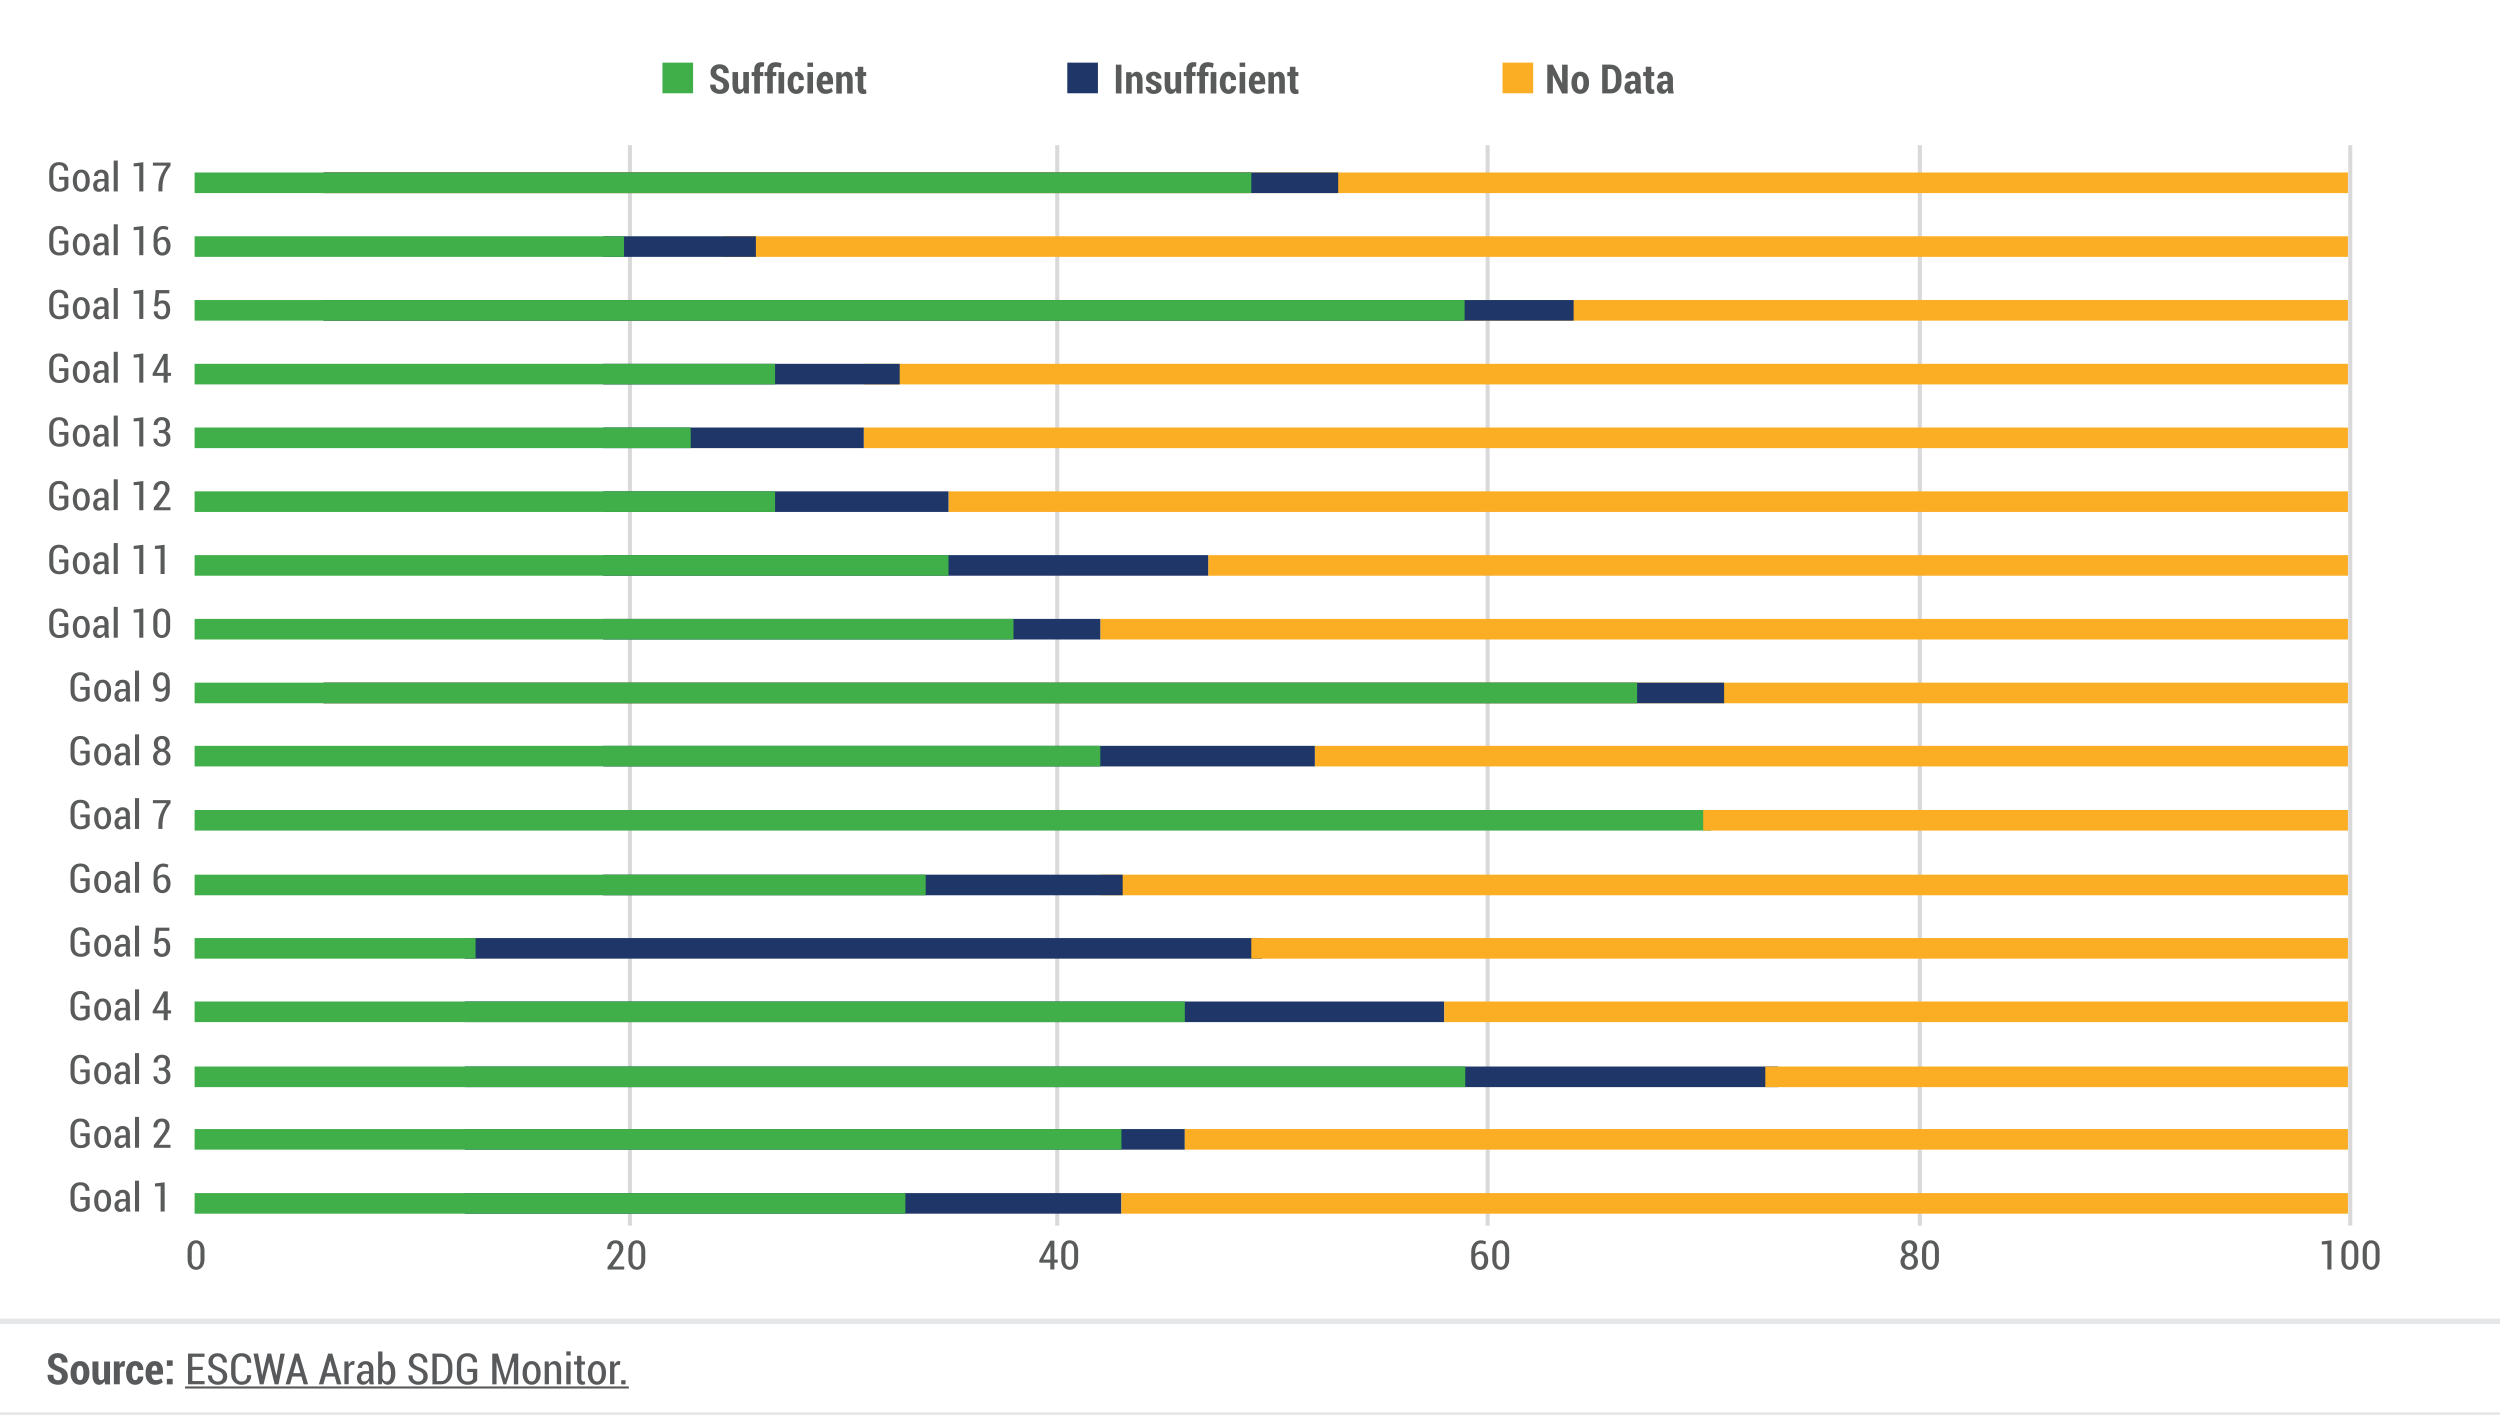 <?xml version="1.0" encoding="UTF-8"?><svg id="Layer_1" xmlns="http://www.w3.org/2000/svg" xmlns:xlink="http://www.w3.org/1999/xlink" viewBox="0 0 462.6 261.83"><defs><style>.cls-1,.cls-2,.cls-3,.cls-4,.cls-5{fill:none;}.cls-2{stroke:#58595b;stroke-width:.39px;}.cls-2,.cls-4{stroke-miterlimit:10;}.cls-6{clip-path:url(#clippath);}.cls-7{fill:#fff;}.cls-8{fill:#fbad23;}.cls-9{fill:#1e3768;}.cls-10{fill:#40ae49;}.cls-11{fill:#595a5a;}.cls-12{fill:#58595b;}.cls-13{clip-path:url(#clippath-4);}.cls-14{clip-path:url(#clippath-3);}.cls-15{clip-path:url(#clippath-2);}.cls-16{clip-path:url(#clippath-5);}.cls-3{stroke:#dad9d9;stroke-linejoin:round;stroke-width:.75px;}.cls-4{stroke:#e6e7e8;}.cls-5{stroke:#dcddde;stroke-width:3px;}</style><clipPath id="clippath"><rect class="cls-1" x="-95.64" y="-269.17" width="643.47" height="858.9"/></clipPath><clipPath id="clippath-2"><rect class="cls-1" x="8.5" y="10.45" width="433.87" height="225.53"/></clipPath><clipPath id="clippath-3"><rect class="cls-1" x="8.5" y="10.45" width="433.87" height="225.53"/></clipPath><clipPath id="clippath-4"><rect class="cls-1" x="8.5" y="10.45" width="433.87" height="225.53"/></clipPath><clipPath id="clippath-5"><rect class="cls-1" x="8.5" y="10.45" width="433.87" height="225.53"/></clipPath></defs><g class="cls-6"><rect class="cls-7" x="-37.45" y="-159.96" width="527.08" height="439.21"/><rect class="cls-5" x="-37.45" y="-159.96" width="527.08" height="439.21"/><path class="cls-7" d="M0,244.49H465.91v17.34H0v-17.34ZM0,0H465.91V244.49H0V0Z"/><line class="cls-4" x1="0" y1="244.49" x2="465.91" y2="244.49"/><line class="cls-4" x1="0" y1="261.83" x2="465.91" y2="261.83"/><path class="cls-3" d="M355.25,26.86V226.8M275.27,26.86V226.8M195.63,26.86V226.8M434.89,26.86V226.8M116.56,26.86V226.8"/><g class="cls-15"><path class="cls-11" d="M133.86,15.92c0-.21-.05-.38-.16-.5-.11-.12-.3-.24-.58-.36-.55-.19-.96-.41-1.23-.66-.28-.24-.41-.59-.41-1.03s.16-.79,.47-1.07,.72-.41,1.2-.41c.52,0,.93,.15,1.25,.44s.47,.69,.46,1.18v.02h-1.01c0-.28-.06-.49-.18-.63-.12-.14-.3-.21-.53-.21-.2,0-.35,.07-.46,.2-.11,.13-.16,.29-.16,.49,0,.18,.06,.33,.19,.45s.34,.25,.64,.38c.52,.17,.91,.39,1.17,.65,.26,.26,.4,.61,.4,1.05s-.16,.82-.47,1.08c-.31,.26-.72,.39-1.23,.39s-.94-.14-1.3-.42-.53-.71-.52-1.29v-.02h1.01c0,.33,.07,.57,.2,.72s.34,.22,.6,.22c.22,0,.39-.06,.5-.18,.11-.12,.17-.28,.17-.49Zm3.77,.82c-.1,.21-.24,.36-.39,.47s-.34,.17-.55,.17c-.36,0-.64-.14-.84-.43-.2-.29-.31-.73-.31-1.33v-2.29h1.03v2.29c0,.35,.03,.6,.1,.73s.18,.2,.33,.2c.12,0,.22-.02,.31-.07,.09-.05,.17-.11,.23-.2v-2.96h1.04v3.96h-.85l-.11-.56Zm1.94,.56v-3.23h-.49v-.74h.49v-.45c0-.44,.12-.78,.35-1.02,.23-.24,.56-.36,.98-.36,.08,0,.16,0,.24,.02,.08,.01,.17,.03,.28,.06l-.08,.78c-.05-.01-.1-.02-.15-.03-.05,0-.1-.01-.16-.01-.14,0-.24,.05-.31,.15-.07,.1-.11,.24-.11,.42v.45h.64v.74h-.64v3.23h-1.03Zm2.4,0v-3.23h-.49v-.74h.49v-.27c0-.5,.14-.88,.41-1.15,.27-.27,.66-.4,1.16-.4,.17,0,.34,.02,.51,.05s.36,.09,.56,.16l-.14,.83c-.15-.05-.29-.1-.42-.13-.13-.03-.28-.05-.45-.05-.2,0-.35,.06-.45,.18s-.15,.29-.15,.51v.27h.65v.74h-.65v3.23h-1.03Zm3.13,0h-1.04v-3.96h1.04v3.96Zm2.27-.73c.15,0,.26-.05,.33-.16,.08-.11,.11-.26,.11-.47h.93v.02c.02,.41-.11,.75-.38,1.02-.26,.26-.6,.4-1.01,.4-.52,0-.91-.19-1.19-.56-.28-.37-.42-.85-.42-1.44v-.11c0-.59,.14-1.07,.42-1.44,.28-.37,.67-.56,1.19-.56,.43,0,.77,.14,1.03,.41,.25,.27,.38,.65,.37,1.11v.02h-.94c0-.22-.04-.4-.11-.53-.08-.13-.19-.2-.34-.2-.21,0-.36,.11-.45,.33-.08,.22-.12,.51-.12,.87v.11c0,.37,.04,.66,.12,.88,.08,.21,.23,.32,.45,.32Zm3.07-4.2h-1.03v-.79h1.03v.79Zm0,4.93h-1.03v-3.96h1.03v3.96Zm2.33,.08c-.52,0-.93-.18-1.22-.54-.29-.36-.43-.83-.43-1.4v-.15c0-.6,.14-1.09,.42-1.46,.28-.38,.67-.56,1.17-.56,.47,0,.82,.16,1.07,.48,.25,.32,.37,.75,.37,1.3v.56h-2c.02,.29,.08,.53,.2,.7,.12,.17,.29,.26,.54,.26,.21,0,.38-.02,.51-.07,.14-.05,.29-.12,.44-.23l.27,.64c-.14,.13-.33,.24-.57,.33-.24,.09-.5,.13-.77,.13Zm-.06-3.3c-.17,0-.3,.08-.39,.23-.08,.15-.14,.36-.16,.63h.98v-.09c0-.24-.03-.43-.1-.56-.07-.13-.18-.2-.34-.2Zm3-.74l.04,.55c.11-.2,.25-.35,.41-.46,.16-.11,.34-.16,.54-.16,.34,0,.6,.13,.79,.39,.19,.26,.29,.67,.29,1.24v2.41h-1.03v-2.41c0-.3-.04-.51-.11-.63-.07-.12-.18-.18-.33-.18-.11,0-.22,.03-.31,.08-.09,.05-.17,.13-.23,.23v2.92h-1.03v-3.96h.96Zm4.03-.99v.99h.54v.74h-.54v2.02c0,.17,.02,.29,.07,.36,.05,.07,.12,.11,.2,.11,.05,0,.09,0,.12,0,.03,0,.07-.02,.12-.03l.08,.76c-.1,.03-.19,.06-.28,.08-.09,.02-.19,.02-.3,.02-.34,0-.6-.1-.77-.31s-.27-.53-.27-.97v-2.03h-.48v-.74h.48v-.99h1.03Z"/></g><g class="cls-14"><g><path class="cls-11" d="M9.11,33.53v-1.58c0-.62,.17-1.1,.49-1.44,.33-.34,.77-.51,1.32-.51s.96,.14,1.26,.42c.29,.27,.43,.63,.43,1.09v.07h-.72c0-.32-.08-.57-.24-.75-.16-.18-.4-.27-.71-.27-.33,0-.6,.12-.79,.35-.19,.23-.29,.57-.29,1.02v1.59c0,.46,.1,.8,.3,1.04s.47,.36,.81,.36c.25,0,.45-.04,.6-.12,.15-.08,.26-.17,.33-.29v-1.25h-.98v-.53h1.73v1.98c-.13,.2-.33,.38-.61,.54-.28,.16-.63,.23-1.07,.23-.56,0-1.01-.17-1.35-.51-.34-.34-.51-.82-.51-1.45Z"/><path class="cls-11" d="M13.47,33.49v-.1c0-.59,.14-1.07,.42-1.45,.28-.38,.66-.56,1.15-.56s.87,.19,1.15,.56,.42,.86,.42,1.45v.1c0,.59-.14,1.07-.42,1.44-.28,.37-.66,.56-1.14,.56s-.88-.19-1.15-.56c-.28-.37-.42-.85-.42-1.44Zm.75,0c0,.42,.07,.77,.2,1.04,.14,.27,.34,.4,.62,.4s.47-.13,.61-.41,.2-.62,.2-1.04v-.1c0-.42-.07-.76-.21-1.03s-.34-.41-.62-.41-.48,.14-.61,.41-.2,.62-.2,1.03v.1Z"/><path class="cls-11" d="M17.22,34.32c0-.37,.13-.67,.39-.89,.26-.22,.63-.32,1.1-.32h.61v-.4c0-.24-.05-.43-.16-.56s-.26-.2-.46-.2c-.18,0-.32,.06-.43,.17s-.16,.26-.16,.45h-.71v-.07c0-.29,.11-.54,.35-.76,.25-.23,.59-.35,1-.35s.71,.12,.96,.35,.37,.56,.37,.99v1.84c0,.15,0,.3,.03,.44,.02,.14,.05,.28,.09,.42h-.75c-.03-.12-.06-.22-.08-.32-.02-.09-.03-.19-.03-.28-.11,.19-.24,.35-.42,.48s-.37,.19-.59,.19c-.35,0-.62-.1-.81-.31-.19-.21-.28-.5-.28-.86Zm.75,0c0,.18,.04,.33,.13,.44s.21,.17,.37,.17c.2,0,.38-.06,.54-.19s.26-.28,.31-.46v-.71h-.62c-.23,0-.41,.07-.54,.22-.13,.15-.19,.32-.19,.53Z"/><path class="cls-11" d="M21.04,35.42v-5.71h.75v5.71h-.75Z"/><path class="cls-11" d="M24.73,30.79v-.56l1.79-.22v5.41h-.75v-4.69l-1.04,.07Z"/><path class="cls-11" d="M28.29,30.65v-.56h3.27v.56c-.56,.71-.95,1.38-1.17,2.02s-.33,1.36-.33,2.17v.58h-.75v-.58c0-.81,.13-1.54,.39-2.21,.26-.67,.63-1.33,1.12-1.97h-2.53Z"/></g><g><path class="cls-11" d="M9.11,45.33v-1.58c0-.62,.17-1.1,.49-1.44,.33-.34,.77-.51,1.32-.51s.96,.14,1.26,.42c.29,.27,.43,.63,.43,1.09v.07h-.72c0-.32-.08-.57-.24-.75-.16-.18-.4-.27-.71-.27-.33,0-.6,.12-.79,.35-.19,.23-.29,.57-.29,1.02v1.59c0,.46,.1,.8,.3,1.04s.47,.36,.81,.36c.25,0,.45-.04,.6-.12,.15-.08,.26-.17,.33-.29v-1.25h-.98v-.53h1.73v1.98c-.13,.2-.33,.38-.61,.54-.28,.16-.63,.23-1.07,.23-.56,0-1.01-.17-1.35-.51-.34-.34-.51-.82-.51-1.45Z"/><path class="cls-11" d="M13.47,45.29v-.1c0-.59,.14-1.07,.42-1.45,.28-.38,.66-.56,1.15-.56s.87,.19,1.15,.56,.42,.86,.42,1.45v.1c0,.59-.14,1.07-.42,1.44-.28,.37-.66,.56-1.14,.56s-.88-.19-1.15-.56c-.28-.37-.42-.85-.42-1.44Zm.75,0c0,.42,.07,.77,.2,1.04,.14,.27,.34,.4,.62,.4s.47-.13,.61-.41,.2-.62,.2-1.04v-.1c0-.42-.07-.76-.21-1.03s-.34-.41-.62-.41-.48,.14-.61,.41-.2,.62-.2,1.03v.1Z"/><path class="cls-11" d="M17.22,46.12c0-.37,.13-.67,.39-.89,.26-.22,.63-.32,1.1-.32h.61v-.4c0-.24-.05-.43-.16-.56s-.26-.2-.46-.2c-.18,0-.32,.06-.43,.17s-.16,.26-.16,.45h-.71v-.07c0-.29,.11-.54,.35-.76,.25-.23,.59-.35,1-.35s.71,.12,.96,.35,.37,.56,.37,.99v1.84c0,.15,0,.3,.03,.44,.02,.14,.05,.28,.09,.42h-.75c-.03-.12-.06-.22-.08-.32-.02-.09-.03-.19-.03-.28-.11,.19-.24,.35-.42,.48s-.37,.19-.59,.19c-.35,0-.62-.1-.81-.31-.19-.21-.28-.5-.28-.86Zm.75,0c0,.18,.04,.33,.13,.44s.21,.17,.37,.17c.2,0,.38-.06,.54-.19s.26-.28,.31-.46v-.71h-.62c-.23,0-.41,.07-.54,.22-.13,.15-.19,.32-.19,.53Z"/><path class="cls-11" d="M21.04,47.21v-5.71h.75v5.71h-.75Z"/><path class="cls-11" d="M24.73,42.59v-.56l1.79-.22v5.41h-.75v-4.69l-1.04,.07Z"/><path class="cls-11" d="M28.42,45.21v-1.28c0-.63,.17-1.14,.5-1.53s.75-.59,1.25-.59c.19,0,.36,.02,.53,.06,.17,.04,.33,.1,.46,.17l-.15,.55c-.13-.07-.26-.12-.39-.15-.13-.03-.29-.05-.46-.05-.3,0-.54,.14-.72,.41s-.28,.64-.28,1.09v.42c.13-.15,.29-.27,.47-.35s.39-.13,.61-.13c.42,0,.74,.15,.97,.46,.23,.31,.35,.72,.35,1.23s-.14,.96-.42,1.29c-.28,.33-.66,.49-1.12,.49s-.85-.19-1.16-.56-.45-.88-.45-1.52Zm.75,.04c0,.46,.08,.82,.24,1.08s.37,.39,.62,.39,.44-.11,.58-.34c.14-.23,.21-.52,.21-.87s-.07-.64-.22-.85c-.14-.21-.35-.31-.6-.31-.2,0-.37,.05-.51,.14s-.25,.22-.32,.39v.37Z"/></g><g><path class="cls-11" d="M9.11,57.13v-1.58c0-.62,.17-1.1,.49-1.44,.33-.34,.77-.51,1.32-.51s.96,.14,1.26,.42c.29,.27,.43,.63,.43,1.09v.07h-.72c0-.32-.08-.57-.24-.75-.16-.18-.4-.27-.71-.27-.33,0-.6,.12-.79,.35-.19,.23-.29,.57-.29,1.02v1.59c0,.46,.1,.8,.3,1.04s.47,.36,.81,.36c.25,0,.45-.04,.6-.12,.15-.08,.26-.17,.33-.29v-1.25h-.98v-.53h1.73v1.98c-.13,.2-.33,.38-.61,.54-.28,.16-.63,.23-1.07,.23-.56,0-1.01-.17-1.35-.51-.34-.34-.51-.82-.51-1.45Z"/><path class="cls-11" d="M13.47,57.08v-.1c0-.59,.14-1.07,.42-1.45,.28-.38,.66-.56,1.15-.56s.87,.19,1.15,.56,.42,.86,.42,1.45v.1c0,.59-.14,1.07-.42,1.44-.28,.37-.66,.56-1.14,.56s-.88-.19-1.15-.56c-.28-.37-.42-.85-.42-1.44Zm.75,0c0,.42,.07,.77,.2,1.04,.14,.27,.34,.4,.62,.4s.47-.13,.61-.41,.2-.62,.2-1.04v-.1c0-.42-.07-.76-.21-1.03s-.34-.41-.62-.41-.48,.14-.61,.41-.2,.62-.2,1.03v.1Z"/><path class="cls-11" d="M17.22,57.92c0-.37,.13-.67,.39-.89,.26-.22,.63-.32,1.1-.32h.61v-.4c0-.24-.05-.43-.16-.56s-.26-.2-.46-.2c-.18,0-.32,.06-.43,.17s-.16,.26-.16,.45h-.71v-.07c0-.29,.11-.54,.35-.76,.25-.23,.59-.35,1-.35s.71,.12,.96,.35,.37,.56,.37,.99v1.84c0,.15,0,.3,.03,.44,.02,.14,.05,.28,.09,.42h-.75c-.03-.12-.06-.22-.08-.32-.02-.09-.03-.19-.03-.28-.11,.19-.24,.35-.42,.48s-.37,.19-.59,.19c-.35,0-.62-.1-.81-.31-.19-.21-.28-.5-.28-.86Zm.75,0c0,.18,.04,.33,.13,.44s.21,.17,.37,.17c.2,0,.38-.06,.54-.19s.26-.28,.31-.46v-.71h-.62c-.23,0-.41,.07-.54,.22-.13,.15-.19,.32-.19,.53Z"/><path class="cls-11" d="M21.04,59.01v-5.71h.75v5.71h-.75Z"/><path class="cls-11" d="M24.73,54.39v-.56l1.79-.22v5.41h-.75v-4.69l-1.04,.07Z"/><path class="cls-11" d="M28.47,57.63v-.02h.71c0,.28,.07,.51,.21,.67,.14,.16,.33,.24,.56,.24,.27,0,.47-.1,.61-.31,.13-.21,.2-.51,.2-.9,0-.35-.07-.64-.21-.85s-.34-.31-.59-.31c-.23,0-.41,.05-.52,.14-.11,.09-.2,.23-.25,.41l-.65-.06,.27-2.96h2.52v.6h-1.89l-.17,1.61c.1-.09,.22-.16,.35-.22,.14-.06,.29-.09,.47-.09,.44,0,.78,.15,1.03,.46,.25,.31,.37,.73,.37,1.28s-.13,.97-.39,1.29c-.26,.33-.65,.49-1.17,.49-.42,0-.78-.13-1.06-.38-.29-.25-.43-.61-.42-1.09Z"/></g><g><path class="cls-11" d="M9.11,68.93v-1.58c0-.62,.17-1.1,.49-1.44,.33-.34,.77-.51,1.32-.51s.96,.14,1.26,.42c.29,.27,.43,.63,.43,1.09v.07h-.72c0-.32-.08-.57-.24-.75-.16-.18-.4-.27-.71-.27-.33,0-.6,.12-.79,.35-.19,.23-.29,.57-.29,1.02v1.59c0,.46,.1,.8,.3,1.04s.47,.36,.81,.36c.25,0,.45-.04,.6-.12,.15-.08,.26-.17,.33-.29v-1.25h-.98v-.53h1.73v1.98c-.13,.2-.33,.38-.61,.54-.28,.16-.63,.23-1.07,.23-.56,0-1.01-.17-1.35-.51-.34-.34-.51-.82-.51-1.45Z"/><path class="cls-11" d="M13.47,68.88v-.1c0-.59,.14-1.07,.42-1.45,.28-.38,.66-.56,1.15-.56s.87,.19,1.15,.56,.42,.86,.42,1.45v.1c0,.59-.14,1.07-.42,1.44-.28,.37-.66,.56-1.14,.56s-.88-.19-1.15-.56c-.28-.37-.42-.85-.42-1.44Zm.75,0c0,.42,.07,.77,.2,1.04,.14,.27,.34,.4,.62,.4s.47-.13,.61-.41,.2-.62,.2-1.04v-.1c0-.42-.07-.76-.21-1.03s-.34-.41-.62-.41-.48,.14-.61,.41-.2,.62-.2,1.03v.1Z"/><path class="cls-11" d="M17.22,69.71c0-.37,.13-.67,.39-.89,.26-.22,.63-.32,1.1-.32h.61v-.4c0-.24-.05-.43-.16-.56s-.26-.2-.46-.2c-.18,0-.32,.06-.43,.17s-.16,.26-.16,.45h-.71v-.07c0-.29,.11-.54,.35-.76,.25-.23,.59-.35,1-.35s.71,.12,.96,.35,.37,.56,.37,.99v1.84c0,.15,0,.3,.03,.44,.02,.14,.05,.28,.09,.42h-.75c-.03-.12-.06-.22-.08-.32-.02-.09-.03-.19-.03-.28-.11,.19-.24,.35-.42,.48s-.37,.19-.59,.19c-.35,0-.62-.1-.81-.31-.19-.21-.28-.5-.28-.86Zm.75,0c0,.18,.04,.33,.13,.44s.21,.17,.37,.17c.2,0,.38-.06,.54-.19s.26-.28,.31-.46v-.71h-.62c-.23,0-.41,.07-.54,.22-.13,.15-.19,.32-.19,.53Z"/><path class="cls-11" d="M21.04,70.81v-5.71h.75v5.71h-.75Z"/><path class="cls-11" d="M24.73,66.18v-.56l1.79-.22v5.41h-.75v-4.69l-1.04,.07Z"/><path class="cls-11" d="M28.23,69.14l2.03-3.66h.77v3.51h.62v.56h-.62v1.26h-.75v-1.26h-2.03l-.02-.42Zm.74-.15h1.32v-2.48h-.02l-.1,.22-1.2,2.26Z"/></g><g><path class="cls-11" d="M9.11,80.72v-1.58c0-.62,.17-1.1,.49-1.44,.33-.34,.77-.51,1.32-.51s.96,.14,1.26,.42c.29,.27,.43,.63,.43,1.09v.07h-.72c0-.32-.08-.57-.24-.75-.16-.18-.4-.27-.71-.27-.33,0-.6,.12-.79,.35-.19,.23-.29,.57-.29,1.02v1.59c0,.46,.1,.8,.3,1.04s.47,.36,.81,.36c.25,0,.45-.04,.6-.12,.15-.08,.26-.17,.33-.29v-1.25h-.98v-.53h1.73v1.98c-.13,.2-.33,.38-.61,.54-.28,.16-.63,.23-1.07,.23-.56,0-1.01-.17-1.35-.51-.34-.34-.51-.82-.51-1.45Z"/><path class="cls-11" d="M13.47,80.68v-.1c0-.59,.14-1.07,.42-1.45,.28-.38,.66-.56,1.15-.56s.87,.19,1.15,.56,.42,.86,.42,1.45v.1c0,.59-.14,1.07-.42,1.44-.28,.37-.66,.56-1.14,.56s-.88-.19-1.15-.56c-.28-.37-.42-.85-.42-1.44Zm.75,0c0,.42,.07,.77,.2,1.04,.14,.27,.34,.4,.62,.4s.47-.13,.61-.41,.2-.62,.2-1.04v-.1c0-.42-.07-.76-.21-1.03s-.34-.41-.62-.41-.48,.14-.61,.41-.2,.62-.2,1.03v.1Z"/><path class="cls-11" d="M17.22,81.51c0-.37,.13-.67,.39-.89,.26-.22,.63-.32,1.1-.32h.61v-.4c0-.24-.05-.43-.16-.56s-.26-.2-.46-.2c-.18,0-.32,.06-.43,.17s-.16,.26-.16,.45h-.71v-.07c0-.29,.11-.54,.35-.76,.25-.23,.59-.35,1-.35s.71,.12,.96,.35,.37,.56,.37,.99v1.84c0,.15,0,.3,.03,.44,.02,.14,.05,.28,.09,.42h-.75c-.03-.12-.06-.22-.08-.32-.02-.09-.03-.19-.03-.28-.11,.19-.24,.35-.42,.48s-.37,.19-.59,.19c-.35,0-.62-.1-.81-.31-.19-.21-.28-.5-.28-.86Zm.75,0c0,.18,.04,.33,.13,.44s.21,.17,.37,.17c.2,0,.38-.06,.54-.19s.26-.28,.31-.46v-.71h-.62c-.23,0-.41,.07-.54,.22-.13,.15-.19,.32-.19,.53Z"/><path class="cls-11" d="M21.04,82.61v-5.71h.75v5.71h-.75Z"/><path class="cls-11" d="M24.73,77.98v-.56l1.79-.22v5.41h-.75v-4.69l-1.04,.07Z"/><path class="cls-11" d="M28.37,81.19v-.02h.72c0,.27,.08,.49,.24,.68,.16,.18,.36,.27,.61,.27s.46-.09,.61-.27c.15-.18,.23-.42,.23-.71,0-.33-.07-.58-.22-.75s-.36-.25-.65-.25h-.51v-.56h.52c.27,0,.47-.08,.6-.25,.13-.17,.19-.39,.19-.67s-.06-.49-.19-.66c-.13-.17-.32-.25-.57-.25-.23,0-.42,.08-.57,.25-.15,.17-.22,.39-.22,.65h-.72v-.03c-.02-.41,.12-.75,.41-1.03,.29-.28,.66-.41,1.1-.41s.83,.13,1.1,.38,.41,.62,.41,1.09c0,.25-.06,.49-.19,.69-.13,.21-.3,.37-.53,.48,.26,.1,.45,.27,.59,.48,.14,.22,.21,.48,.21,.8,0,.48-.15,.86-.44,1.14-.29,.27-.67,.41-1.14,.41-.42,0-.79-.13-1.11-.4-.32-.27-.47-.63-.46-1.09Z"/></g><g><path class="cls-11" d="M9.11,92.52v-1.58c0-.62,.17-1.1,.49-1.44,.33-.34,.77-.51,1.32-.51s.96,.14,1.26,.42c.29,.27,.43,.63,.43,1.09v.07h-.72c0-.32-.08-.57-.24-.75-.16-.18-.4-.27-.71-.27-.33,0-.6,.12-.79,.35-.19,.23-.29,.57-.29,1.02v1.59c0,.46,.1,.8,.3,1.04s.47,.36,.81,.36c.25,0,.45-.04,.6-.12,.15-.08,.26-.17,.33-.29v-1.25h-.98v-.53h1.73v1.98c-.13,.2-.33,.38-.61,.54-.28,.16-.63,.23-1.07,.23-.56,0-1.01-.17-1.35-.51-.34-.34-.51-.82-.51-1.45Z"/><path class="cls-11" d="M13.47,92.48v-.1c0-.59,.14-1.07,.42-1.45,.28-.38,.66-.56,1.15-.56s.87,.19,1.15,.56,.42,.86,.42,1.45v.1c0,.59-.14,1.07-.42,1.44-.28,.37-.66,.56-1.14,.56s-.88-.19-1.15-.56c-.28-.37-.42-.85-.42-1.44Zm.75,0c0,.42,.07,.77,.2,1.04,.14,.27,.34,.4,.62,.4s.47-.13,.61-.41,.2-.62,.2-1.04v-.1c0-.42-.07-.76-.21-1.03s-.34-.41-.62-.41-.48,.14-.61,.41-.2,.62-.2,1.03v.1Z"/><path class="cls-11" d="M17.22,93.31c0-.37,.13-.67,.39-.89,.26-.22,.63-.32,1.1-.32h.61v-.4c0-.24-.05-.43-.16-.56s-.26-.2-.46-.2c-.18,0-.32,.06-.43,.17s-.16,.26-.16,.45h-.71v-.07c0-.29,.11-.54,.35-.76,.25-.23,.59-.35,1-.35s.71,.12,.96,.35,.37,.56,.37,.99v1.84c0,.15,0,.3,.03,.44,.02,.14,.05,.28,.09,.42h-.75c-.03-.12-.06-.22-.08-.32-.02-.09-.03-.19-.03-.28-.11,.19-.24,.35-.42,.48s-.37,.19-.59,.19c-.35,0-.62-.1-.81-.31-.19-.21-.28-.5-.28-.86Zm.75,0c0,.18,.04,.33,.13,.44s.21,.17,.37,.17c.2,0,.38-.06,.54-.19s.26-.28,.31-.46v-.71h-.62c-.23,0-.41,.07-.54,.22-.13,.15-.19,.32-.19,.53Z"/><path class="cls-11" d="M21.04,94.4v-5.71h.75v5.71h-.75Z"/><path class="cls-11" d="M24.73,89.78v-.56l1.79-.22v5.41h-.75v-4.69l-1.04,.07Z"/><path class="cls-11" d="M28.39,90.59c0-.45,.12-.82,.41-1.13,.28-.31,.66-.46,1.13-.46s.81,.13,1.07,.4,.38,.62,.38,1.06c0,.3-.08,.59-.23,.88-.16,.28-.39,.63-.71,1.04l-1.04,1.48h2.15v.56h-3.09v-.49l1.51-1.98c.25-.34,.42-.62,.52-.84,.1-.22,.14-.43,.14-.64,0-.27-.06-.49-.18-.65-.12-.16-.29-.24-.52-.24-.26,0-.46,.1-.6,.3-.14,.2-.21,.45-.21,.76h-.72v-.03Z"/></g><g><path class="cls-11" d="M9.11,104.32v-1.58c0-.62,.17-1.1,.49-1.44,.33-.34,.77-.51,1.32-.51s.96,.14,1.26,.42c.29,.27,.43,.63,.43,1.09v.07h-.72c0-.32-.08-.57-.24-.75-.16-.18-.4-.27-.71-.27-.33,0-.6,.12-.79,.35-.19,.23-.29,.57-.29,1.02v1.59c0,.46,.1,.8,.3,1.04s.47,.36,.81,.36c.25,0,.45-.04,.6-.12,.15-.08,.26-.17,.33-.29v-1.25h-.98v-.53h1.73v1.98c-.13,.2-.33,.38-.61,.54-.28,.16-.63,.23-1.07,.23-.56,0-1.01-.17-1.35-.51-.34-.34-.51-.82-.51-1.45Z"/><path class="cls-11" d="M13.47,104.27v-.1c0-.59,.14-1.07,.42-1.45,.28-.38,.66-.56,1.15-.56s.87,.19,1.15,.56,.42,.86,.42,1.45v.1c0,.59-.14,1.07-.42,1.44-.28,.37-.66,.56-1.14,.56s-.88-.19-1.15-.56c-.28-.37-.42-.85-.42-1.44Zm.75,0c0,.42,.07,.77,.2,1.04,.14,.27,.34,.4,.62,.4s.47-.13,.61-.41,.2-.62,.2-1.04v-.1c0-.42-.07-.76-.21-1.03s-.34-.41-.62-.41-.48,.14-.61,.41-.2,.62-.2,1.03v.1Z"/><path class="cls-11" d="M17.22,105.11c0-.37,.13-.67,.39-.89,.26-.22,.63-.32,1.1-.32h.61v-.4c0-.24-.05-.43-.16-.56s-.26-.2-.46-.2c-.18,0-.32,.06-.43,.17s-.16,.26-.16,.45h-.71v-.07c0-.29,.11-.54,.35-.76,.25-.23,.59-.35,1-.35s.71,.12,.96,.35,.37,.56,.37,.99v1.84c0,.15,0,.3,.03,.44,.02,.14,.05,.28,.09,.42h-.75c-.03-.12-.06-.22-.08-.32-.02-.09-.03-.19-.03-.28-.11,.19-.24,.35-.42,.48s-.37,.19-.59,.19c-.35,0-.62-.1-.81-.31-.19-.21-.28-.5-.28-.86Zm.75,0c0,.18,.04,.33,.13,.44s.21,.17,.37,.17c.2,0,.38-.06,.54-.19s.26-.28,.31-.46v-.71h-.62c-.23,0-.41,.07-.54,.22-.13,.15-.19,.32-.19,.53Z"/><path class="cls-11" d="M21.04,106.2v-5.71h.75v5.71h-.75Z"/><path class="cls-11" d="M24.73,101.58v-.56l1.79-.22v5.41h-.75v-4.69l-1.04,.07Z"/><path class="cls-11" d="M28.67,101.58v-.56l1.79-.22v5.41h-.75v-4.69l-1.04,.07Z"/></g><g><path class="cls-11" d="M9.11,116.12v-1.58c0-.62,.17-1.1,.49-1.44,.33-.34,.77-.51,1.32-.51s.96,.14,1.26,.42c.29,.27,.43,.63,.43,1.09v.07h-.72c0-.32-.08-.57-.24-.75-.16-.18-.4-.27-.71-.27-.33,0-.6,.12-.79,.35-.19,.23-.29,.57-.29,1.02v1.59c0,.46,.1,.8,.3,1.04s.47,.36,.81,.36c.25,0,.45-.04,.6-.12,.15-.08,.26-.17,.33-.29v-1.25h-.98v-.53h1.73v1.98c-.13,.2-.33,.38-.61,.54-.28,.16-.63,.23-1.07,.23-.56,0-1.01-.17-1.35-.51-.34-.34-.51-.82-.51-1.45Z"/><path class="cls-11" d="M13.47,116.07v-.1c0-.59,.14-1.07,.42-1.45,.28-.38,.66-.56,1.15-.56s.87,.19,1.15,.56,.42,.86,.42,1.45v.1c0,.59-.14,1.07-.42,1.44-.28,.37-.66,.56-1.14,.56s-.88-.19-1.15-.56c-.28-.37-.42-.85-.42-1.44Zm.75,0c0,.42,.07,.77,.2,1.04,.14,.27,.34,.4,.62,.4s.47-.13,.61-.41,.2-.62,.2-1.04v-.1c0-.42-.07-.76-.21-1.03s-.34-.41-.62-.41-.48,.14-.61,.41-.2,.62-.2,1.03v.1Z"/><path class="cls-11" d="M17.22,116.9c0-.37,.13-.67,.39-.89,.26-.22,.63-.32,1.1-.32h.61v-.4c0-.24-.05-.43-.16-.56s-.26-.2-.46-.2c-.18,0-.32,.06-.43,.17s-.16,.26-.16,.45h-.71v-.07c0-.29,.11-.54,.35-.76,.25-.23,.59-.35,1-.35s.71,.12,.96,.35,.37,.56,.37,.99v1.84c0,.15,0,.3,.03,.44,.02,.14,.05,.28,.09,.42h-.75c-.03-.12-.06-.22-.08-.32-.02-.09-.03-.19-.03-.28-.11,.19-.24,.35-.42,.48s-.37,.19-.59,.19c-.35,0-.62-.1-.81-.31-.19-.21-.28-.5-.28-.86Zm.75,0c0,.18,.04,.33,.13,.44s.21,.17,.37,.17c.2,0,.38-.06,.54-.19s.26-.28,.31-.46v-.71h-.62c-.23,0-.41,.07-.54,.22-.13,.15-.19,.32-.19,.53Z"/><path class="cls-11" d="M21.04,118v-5.71h.75v5.71h-.75Z"/><path class="cls-11" d="M24.73,113.37v-.56l1.79-.22v5.41h-.75v-4.69l-1.04,.07Z"/><path class="cls-11" d="M28.36,116.1v-1.53c0-.6,.14-1.09,.42-1.44,.28-.36,.66-.54,1.14-.54s.85,.18,1.14,.53c.29,.35,.43,.84,.43,1.44v1.53c0,.61-.14,1.09-.43,1.44-.28,.35-.66,.53-1.13,.53s-.86-.18-1.14-.53c-.29-.35-.43-.83-.43-1.44Zm.75,.1c0,.4,.07,.72,.22,.96,.14,.23,.35,.35,.61,.35s.46-.12,.6-.35,.21-.55,.21-.96v-1.75c0-.4-.07-.72-.21-.95-.14-.23-.34-.35-.6-.35s-.46,.12-.6,.35-.21,.55-.21,.95v1.75Z"/></g></g><g><path class="cls-11" d="M13.05,127.91v-1.58c0-.62,.17-1.1,.49-1.44,.33-.34,.77-.51,1.32-.51s.96,.14,1.26,.42c.29,.27,.43,.63,.43,1.09v.07h-.72c0-.32-.08-.57-.24-.75-.16-.18-.4-.27-.71-.27-.33,0-.6,.12-.79,.35-.19,.23-.29,.57-.29,1.02v1.59c0,.46,.1,.8,.3,1.04s.47,.36,.81,.36c.25,0,.45-.04,.6-.12,.15-.08,.26-.17,.33-.29v-1.25h-.98v-.53h1.73v1.98c-.13,.2-.33,.38-.61,.54-.28,.16-.63,.23-1.07,.23-.56,0-1.01-.17-1.35-.51-.34-.34-.51-.82-.51-1.45Z"/><path class="cls-11" d="M17.42,127.87v-.1c0-.59,.14-1.07,.42-1.45,.28-.38,.66-.56,1.15-.56s.87,.19,1.15,.56,.42,.86,.42,1.45v.1c0,.59-.14,1.07-.42,1.44-.28,.37-.66,.56-1.14,.56s-.88-.19-1.15-.56c-.28-.37-.42-.85-.42-1.44Zm.75,0c0,.42,.07,.77,.2,1.04,.14,.27,.34,.4,.62,.4s.47-.13,.61-.41,.2-.62,.2-1.04v-.1c0-.42-.07-.76-.21-1.03s-.34-.41-.62-.41-.48,.14-.61,.41-.2,.62-.2,1.03v.1Z"/><path class="cls-11" d="M21.17,128.7c0-.37,.13-.67,.39-.89,.26-.22,.63-.32,1.1-.32h.61v-.4c0-.24-.05-.43-.16-.56s-.26-.2-.46-.2c-.18,0-.32,.06-.43,.17s-.16,.26-.16,.45h-.71v-.07c0-.29,.11-.54,.35-.76,.25-.23,.59-.35,1-.35s.71,.12,.96,.35,.37,.56,.37,.99v1.84c0,.15,0,.3,.03,.44,.02,.14,.05,.28,.09,.42h-.75c-.03-.12-.06-.22-.08-.32-.02-.09-.03-.19-.03-.28-.11,.19-.24,.35-.42,.48s-.37,.19-.59,.19c-.35,0-.62-.1-.81-.31-.19-.21-.28-.5-.28-.86Zm.75,0c0,.18,.04,.33,.13,.44s.21,.17,.37,.17c.2,0,.38-.06,.54-.19s.26-.28,.31-.46v-.71h-.62c-.23,0-.41,.07-.54,.22-.13,.15-.19,.32-.19,.53Z"/><path class="cls-11" d="M24.98,129.8v-5.71h.75v5.71h-.75Z"/><path class="cls-11" d="M28.31,126.21c0-.53,.14-.96,.43-1.31s.65-.52,1.09-.52c.47,0,.86,.17,1.15,.51,.29,.34,.44,.82,.44,1.44v1.61c0,.6-.16,1.07-.48,1.41-.32,.34-.73,.51-1.22,.51-.17,0-.34-.02-.51-.06-.17-.04-.34-.1-.49-.17l.12-.54c.14,.07,.28,.12,.41,.16,.14,.03,.29,.05,.47,.05,.28,0,.51-.12,.69-.35,.18-.23,.26-.56,.26-.98v-.51c-.11,.17-.24,.31-.4,.4-.16,.09-.33,.14-.52,.14-.45,0-.8-.16-1.06-.48s-.39-.76-.39-1.3Zm.75,0c0,.36,.07,.66,.2,.88s.33,.34,.57,.34c.2,0,.37-.05,.52-.16,.14-.11,.25-.25,.33-.42v-.63c0-.41-.07-.73-.22-.95s-.35-.33-.61-.33c-.23,0-.42,.12-.57,.36-.15,.24-.22,.54-.22,.9Z"/></g><g><path class="cls-11" d="M13.05,139.71v-1.58c0-.62,.17-1.1,.49-1.44,.33-.34,.77-.51,1.32-.51s.96,.14,1.26,.42c.29,.27,.43,.63,.43,1.09v.07h-.72c0-.32-.08-.57-.24-.75-.16-.18-.4-.27-.71-.27-.33,0-.6,.12-.79,.35-.19,.23-.29,.57-.29,1.02v1.59c0,.46,.1,.8,.3,1.04s.47,.36,.81,.36c.25,0,.45-.04,.6-.12,.15-.08,.26-.17,.33-.29v-1.25h-.98v-.53h1.73v1.98c-.13,.2-.33,.38-.61,.54-.28,.16-.63,.23-1.07,.23-.56,0-1.01-.17-1.35-.51-.34-.34-.51-.82-.51-1.45Z"/><path class="cls-11" d="M17.42,139.67v-.1c0-.59,.14-1.07,.42-1.45,.28-.38,.66-.56,1.15-.56s.87,.19,1.15,.56,.42,.86,.42,1.45v.1c0,.59-.14,1.07-.42,1.44-.28,.37-.66,.56-1.14,.56s-.88-.19-1.15-.56c-.28-.37-.42-.85-.42-1.44Zm.75,0c0,.42,.07,.77,.2,1.04,.14,.27,.34,.4,.62,.4s.47-.13,.61-.41,.2-.62,.2-1.04v-.1c0-.42-.07-.76-.21-1.03s-.34-.41-.62-.41-.48,.14-.61,.41-.2,.62-.2,1.03v.1Z"/><path class="cls-11" d="M21.17,140.5c0-.37,.13-.67,.39-.89,.26-.22,.63-.32,1.1-.32h.61v-.4c0-.24-.05-.43-.16-.56s-.26-.2-.46-.2c-.18,0-.32,.06-.43,.17s-.16,.26-.16,.45h-.71v-.07c0-.29,.11-.54,.35-.76,.25-.23,.59-.35,1-.35s.71,.12,.96,.35,.37,.56,.37,.99v1.84c0,.15,0,.3,.03,.44,.02,.14,.05,.28,.09,.42h-.75c-.03-.12-.06-.22-.08-.32-.02-.09-.03-.19-.03-.28-.11,.19-.24,.35-.42,.48s-.37,.19-.59,.19c-.35,0-.62-.1-.81-.31-.19-.21-.28-.5-.28-.86Zm.75,0c0,.18,.04,.33,.13,.44s.21,.17,.37,.17c.2,0,.38-.06,.54-.19s.26-.28,.31-.46v-.71h-.62c-.23,0-.41,.07-.54,.22-.13,.15-.19,.32-.19,.53Z"/><path class="cls-11" d="M24.98,141.59v-5.71h.75v5.71h-.75Z"/><path class="cls-11" d="M28.32,140.13c0-.3,.08-.57,.25-.8,.17-.23,.4-.4,.69-.51-.25-.11-.44-.26-.58-.48-.14-.21-.21-.46-.21-.73,0-.46,.14-.82,.42-1.07,.28-.25,.64-.37,1.08-.37s.77,.12,1.04,.37c.27,.25,.4,.6,.4,1.07,0,.28-.07,.52-.21,.73s-.32,.37-.56,.48c.27,.11,.5,.28,.66,.51,.17,.23,.25,.49,.25,.79,0,.49-.15,.87-.45,1.13-.3,.27-.67,.4-1.14,.4s-.88-.13-1.18-.4c-.31-.27-.46-.65-.46-1.13Zm.75-.02c0,.3,.08,.54,.25,.72,.17,.18,.38,.27,.65,.27,.24,0,.44-.09,.6-.27s.24-.42,.24-.72-.08-.53-.24-.72c-.16-.19-.36-.28-.59-.28-.26,0-.47,.09-.64,.28s-.25,.42-.25,.72Zm.15-2.48c0,.28,.07,.5,.21,.66s.32,.25,.54,.25c.2,0,.37-.08,.49-.25s.19-.39,.19-.66-.07-.48-.2-.64-.29-.25-.49-.25c-.22,0-.4,.08-.54,.24-.14,.16-.21,.38-.21,.65Z"/></g><g><path class="cls-11" d="M13.05,151.51v-1.58c0-.62,.17-1.1,.49-1.44,.33-.34,.77-.51,1.32-.51s.96,.14,1.26,.42c.29,.27,.43,.63,.43,1.09v.07h-.72c0-.32-.08-.57-.24-.75-.16-.18-.4-.27-.71-.27-.33,0-.6,.12-.79,.35-.19,.23-.29,.57-.29,1.02v1.59c0,.46,.1,.8,.3,1.04s.47,.36,.81,.36c.25,0,.45-.04,.6-.12,.15-.08,.26-.17,.33-.29v-1.25h-.98v-.53h1.73v1.98c-.13,.2-.33,.38-.61,.54-.28,.16-.63,.23-1.07,.23-.56,0-1.01-.17-1.35-.51-.34-.34-.51-.82-.51-1.45Z"/><path class="cls-11" d="M17.42,151.46v-.1c0-.59,.14-1.07,.42-1.45,.28-.38,.66-.56,1.15-.56s.87,.19,1.15,.56,.42,.86,.42,1.45v.1c0,.59-.14,1.07-.42,1.44-.28,.37-.66,.56-1.14,.56s-.88-.19-1.15-.56c-.28-.37-.42-.85-.42-1.44Zm.75,0c0,.42,.07,.77,.2,1.04,.14,.27,.34,.4,.62,.4s.47-.13,.61-.41,.2-.62,.2-1.04v-.1c0-.42-.07-.76-.21-1.03s-.34-.41-.62-.41-.48,.14-.61,.41-.2,.62-.2,1.03v.1Z"/><path class="cls-11" d="M21.17,152.3c0-.37,.13-.67,.39-.89,.26-.22,.63-.32,1.1-.32h.61v-.4c0-.24-.05-.43-.16-.56s-.26-.2-.46-.2c-.18,0-.32,.06-.43,.17s-.16,.26-.16,.45h-.71v-.07c0-.29,.11-.54,.35-.76,.25-.23,.59-.35,1-.35s.71,.12,.96,.35,.37,.56,.37,.99v1.84c0,.15,0,.3,.03,.44,.02,.14,.05,.28,.09,.42h-.75c-.03-.12-.06-.22-.08-.32-.02-.09-.03-.19-.03-.28-.11,.19-.24,.35-.42,.48s-.37,.19-.59,.19c-.35,0-.62-.1-.81-.31-.19-.21-.28-.5-.28-.86Zm.75,0c0,.18,.04,.33,.13,.44s.21,.17,.37,.17c.2,0,.38-.06,.54-.19s.26-.28,.31-.46v-.71h-.62c-.23,0-.41,.07-.54,.22-.13,.15-.19,.32-.19,.53Z"/><path class="cls-11" d="M24.98,153.39v-5.71h.75v5.71h-.75Z"/><path class="cls-11" d="M28.29,148.62v-.56h3.27v.56c-.56,.71-.95,1.38-1.17,2.02s-.33,1.36-.33,2.17v.58h-.75v-.58c0-.81,.13-1.54,.39-2.21,.26-.67,.63-1.33,1.12-1.97h-2.53Z"/></g><g><path class="cls-11" d="M13.05,163.31v-1.58c0-.62,.17-1.1,.49-1.44,.33-.34,.77-.51,1.32-.51s.96,.14,1.26,.42c.29,.27,.43,.63,.43,1.09v.07h-.72c0-.32-.08-.57-.24-.75-.16-.18-.4-.27-.71-.27-.33,0-.6,.12-.79,.35-.19,.23-.29,.57-.29,1.02v1.59c0,.46,.1,.8,.3,1.04s.47,.36,.81,.36c.25,0,.45-.04,.6-.12,.15-.08,.26-.17,.33-.29v-1.25h-.98v-.53h1.73v1.98c-.13,.2-.33,.38-.61,.54-.28,.16-.63,.23-1.07,.23-.56,0-1.01-.17-1.35-.51-.34-.34-.51-.82-.51-1.45Z"/><path class="cls-11" d="M17.42,163.26v-.1c0-.59,.14-1.07,.42-1.45,.28-.38,.66-.56,1.15-.56s.87,.19,1.15,.56,.42,.86,.42,1.45v.1c0,.59-.14,1.07-.42,1.44-.28,.37-.66,.56-1.14,.56s-.88-.19-1.15-.56c-.28-.37-.42-.85-.42-1.44Zm.75,0c0,.42,.07,.77,.2,1.04,.14,.27,.34,.4,.62,.4s.47-.13,.61-.41,.2-.62,.2-1.04v-.1c0-.42-.07-.76-.21-1.03s-.34-.41-.62-.41-.48,.14-.61,.41-.2,.62-.2,1.03v.1Z"/><path class="cls-11" d="M21.17,164.09c0-.37,.13-.67,.39-.89,.26-.22,.63-.32,1.1-.32h.61v-.4c0-.24-.05-.43-.16-.56s-.26-.2-.46-.2c-.18,0-.32,.06-.43,.17s-.16,.26-.16,.45h-.71v-.07c0-.29,.11-.54,.35-.76,.25-.23,.59-.35,1-.35s.71,.12,.96,.35,.37,.56,.37,.99v1.84c0,.15,0,.3,.03,.44,.02,.14,.05,.28,.09,.42h-.75c-.03-.12-.06-.22-.08-.32-.02-.09-.03-.19-.03-.28-.11,.19-.24,.35-.42,.48s-.37,.19-.59,.19c-.35,0-.62-.1-.81-.31-.19-.21-.28-.5-.28-.86Zm.75,0c0,.18,.04,.33,.13,.44s.21,.17,.37,.17c.2,0,.38-.06,.54-.19s.26-.28,.31-.46v-.71h-.62c-.23,0-.41,.07-.54,.22-.13,.15-.19,.32-.19,.53Z"/><path class="cls-11" d="M24.98,165.19v-5.71h.75v5.71h-.75Z"/><path class="cls-11" d="M28.42,163.19v-1.28c0-.63,.17-1.14,.5-1.53s.75-.59,1.25-.59c.19,0,.36,.02,.53,.06,.17,.04,.33,.1,.46,.17l-.15,.55c-.13-.07-.26-.12-.39-.15-.13-.03-.29-.05-.46-.05-.3,0-.54,.14-.72,.41s-.28,.64-.28,1.09v.42c.13-.15,.29-.27,.47-.35s.39-.13,.61-.13c.42,0,.74,.15,.97,.46,.23,.31,.35,.72,.35,1.23s-.14,.96-.42,1.29c-.28,.33-.66,.49-1.12,.49s-.85-.19-1.16-.56-.45-.88-.45-1.52Zm.75,.04c0,.46,.08,.82,.24,1.08s.37,.39,.62,.39,.44-.11,.58-.34c.14-.23,.21-.52,.21-.87s-.07-.64-.22-.85c-.14-.21-.35-.31-.6-.31-.2,0-.37,.05-.51,.14s-.25,.22-.32,.39v.37Z"/></g><g><path class="cls-11" d="M13.05,175.1v-1.58c0-.62,.17-1.1,.49-1.44,.33-.34,.77-.51,1.32-.51s.96,.14,1.26,.42c.29,.27,.43,.63,.43,1.09v.07h-.72c0-.32-.08-.57-.24-.75-.16-.18-.4-.27-.71-.27-.33,0-.6,.12-.79,.35-.19,.23-.29,.57-.29,1.02v1.59c0,.46,.1,.8,.3,1.04s.47,.36,.81,.36c.25,0,.45-.04,.6-.12,.15-.08,.26-.17,.33-.29v-1.25h-.98v-.53h1.73v1.98c-.13,.2-.33,.38-.61,.54-.28,.16-.63,.23-1.07,.23-.56,0-1.01-.17-1.35-.51-.34-.34-.51-.82-.51-1.45Z"/><path class="cls-11" d="M17.42,175.06v-.1c0-.59,.14-1.07,.42-1.45,.28-.38,.66-.56,1.15-.56s.87,.19,1.15,.56,.42,.86,.42,1.45v.1c0,.59-.14,1.07-.42,1.44-.28,.37-.66,.56-1.14,.56s-.88-.19-1.15-.56c-.28-.37-.42-.85-.42-1.44Zm.75,0c0,.42,.07,.77,.2,1.04,.14,.27,.34,.4,.62,.4s.47-.13,.61-.41,.2-.62,.2-1.04v-.1c0-.42-.07-.76-.21-1.03s-.34-.41-.62-.41-.48,.14-.61,.41-.2,.62-.2,1.03v.1Z"/><path class="cls-11" d="M21.17,175.89c0-.37,.13-.67,.39-.89,.26-.22,.63-.32,1.1-.32h.61v-.4c0-.24-.05-.43-.16-.56s-.26-.2-.46-.2c-.18,0-.32,.06-.43,.17s-.16,.26-.16,.45h-.71v-.07c0-.29,.11-.54,.35-.76,.25-.23,.59-.35,1-.35s.71,.12,.96,.35,.37,.56,.37,.99v1.84c0,.15,0,.3,.03,.44,.02,.14,.05,.28,.09,.42h-.75c-.03-.12-.06-.22-.08-.32-.02-.09-.03-.19-.03-.28-.11,.19-.24,.35-.42,.48s-.37,.19-.59,.19c-.35,0-.62-.1-.81-.31-.19-.21-.28-.5-.28-.86Zm.75,0c0,.18,.04,.33,.13,.44s.21,.17,.37,.17c.2,0,.38-.06,.54-.19s.26-.28,.31-.46v-.71h-.62c-.23,0-.41,.07-.54,.22-.13,.15-.19,.32-.19,.53Z"/><path class="cls-11" d="M24.98,176.99v-5.71h.75v5.71h-.75Z"/><path class="cls-11" d="M28.48,175.6v-.02h.71c0,.28,.07,.51,.21,.67,.14,.16,.33,.24,.56,.24,.27,0,.47-.1,.61-.31,.13-.21,.2-.51,.2-.9,0-.35-.07-.64-.21-.85s-.34-.31-.59-.31c-.23,0-.41,.05-.52,.14-.11,.09-.2,.23-.25,.41l-.65-.06,.27-2.96h2.52v.6h-1.89l-.17,1.61c.1-.09,.22-.16,.35-.22,.14-.06,.29-.09,.47-.09,.44,0,.78,.15,1.03,.46,.25,.31,.37,.73,.37,1.28s-.13,.97-.39,1.29c-.26,.33-.65,.49-1.17,.49-.42,0-.78-.13-1.06-.38-.29-.25-.43-.61-.42-1.09Z"/></g><g><path class="cls-11" d="M13.05,186.9v-1.58c0-.62,.17-1.1,.49-1.44,.33-.34,.77-.51,1.32-.51s.96,.14,1.26,.42c.29,.27,.43,.63,.43,1.09v.07h-.72c0-.32-.08-.57-.24-.75-.16-.18-.4-.27-.71-.27-.33,0-.6,.12-.79,.35-.19,.23-.29,.57-.29,1.02v1.59c0,.46,.1,.8,.3,1.04s.47,.36,.81,.36c.25,0,.45-.04,.6-.12,.15-.08,.26-.17,.33-.29v-1.25h-.98v-.53h1.73v1.98c-.13,.2-.33,.38-.61,.54-.28,.16-.63,.23-1.07,.23-.56,0-1.01-.17-1.35-.51-.34-.34-.51-.82-.51-1.45Z"/><path class="cls-11" d="M17.42,186.86v-.1c0-.59,.14-1.07,.42-1.45,.28-.38,.66-.56,1.15-.56s.87,.19,1.15,.56,.42,.86,.42,1.45v.1c0,.59-.14,1.07-.42,1.44-.28,.37-.66,.56-1.14,.56s-.88-.19-1.15-.56c-.28-.37-.42-.85-.42-1.44Zm.75,0c0,.42,.07,.77,.2,1.04,.14,.27,.34,.4,.62,.4s.47-.13,.61-.41,.2-.62,.2-1.04v-.1c0-.42-.07-.76-.21-1.03s-.34-.41-.62-.41-.48,.14-.61,.41-.2,.62-.2,1.03v.1Z"/><path class="cls-11" d="M21.17,187.69c0-.37,.13-.67,.39-.89,.26-.22,.63-.32,1.1-.32h.61v-.4c0-.24-.05-.43-.16-.56s-.26-.2-.46-.2c-.18,0-.32,.06-.43,.17s-.16,.26-.16,.45h-.71v-.07c0-.29,.11-.54,.35-.76,.25-.23,.59-.35,1-.35s.71,.12,.96,.35,.37,.56,.37,.99v1.84c0,.15,0,.3,.03,.44,.02,.14,.05,.28,.09,.42h-.75c-.03-.12-.06-.22-.08-.32-.02-.09-.03-.19-.03-.28-.11,.19-.24,.35-.42,.48s-.37,.19-.59,.19c-.35,0-.62-.1-.81-.31-.19-.21-.28-.5-.28-.86Zm.75,0c0,.18,.04,.33,.13,.44s.21,.17,.37,.17c.2,0,.38-.06,.54-.19s.26-.28,.31-.46v-.71h-.62c-.23,0-.41,.07-.54,.22-.13,.15-.19,.32-.19,.53Z"/><path class="cls-11" d="M24.98,188.78v-5.71h.75v5.71h-.75Z"/><path class="cls-11" d="M28.24,187.11l2.03-3.66h.77v3.51h.62v.56h-.62v1.26h-.75v-1.26h-2.03l-.02-.42Zm.74-.15h1.32v-2.48h-.02l-.1,.22-1.2,2.26Z"/></g><g><path class="cls-11" d="M13.05,198.7v-1.58c0-.62,.17-1.1,.49-1.44,.33-.34,.77-.51,1.32-.51s.96,.14,1.26,.42c.29,.27,.43,.63,.43,1.09v.07h-.72c0-.32-.08-.57-.24-.75-.16-.18-.4-.27-.71-.27-.33,0-.6,.12-.79,.35-.19,.23-.29,.57-.29,1.02v1.59c0,.46,.1,.8,.3,1.04s.47,.36,.81,.36c.25,0,.45-.04,.6-.12,.15-.08,.26-.17,.33-.29v-1.25h-.98v-.53h1.73v1.98c-.13,.2-.33,.38-.61,.54-.28,.16-.63,.23-1.07,.23-.56,0-1.01-.17-1.35-.51-.34-.34-.51-.82-.51-1.45Z"/><path class="cls-11" d="M17.42,198.65v-.1c0-.59,.14-1.07,.42-1.45,.28-.38,.66-.56,1.15-.56s.87,.19,1.15,.56,.42,.86,.42,1.45v.1c0,.59-.14,1.07-.42,1.44-.28,.37-.66,.56-1.14,.56s-.88-.19-1.15-.56c-.28-.37-.42-.85-.42-1.44Zm.75,0c0,.42,.07,.77,.2,1.04,.14,.27,.34,.4,.62,.4s.47-.13,.61-.41,.2-.62,.2-1.04v-.1c0-.42-.07-.76-.21-1.03s-.34-.41-.62-.41-.48,.14-.61,.41-.2,.62-.2,1.03v.1Z"/><path class="cls-11" d="M21.17,199.49c0-.37,.13-.67,.39-.89,.26-.22,.63-.32,1.1-.32h.61v-.4c0-.24-.05-.43-.16-.56s-.26-.2-.46-.2c-.18,0-.32,.06-.43,.17s-.16,.26-.16,.45h-.71v-.07c0-.29,.11-.54,.35-.76,.25-.23,.59-.35,1-.35s.71,.12,.96,.35,.37,.56,.37,.99v1.84c0,.15,0,.3,.03,.44,.02,.14,.05,.28,.09,.42h-.75c-.03-.12-.06-.22-.08-.32-.02-.09-.03-.19-.03-.28-.11,.19-.24,.35-.42,.48s-.37,.19-.59,.19c-.35,0-.62-.1-.81-.31-.19-.21-.28-.5-.28-.86Zm.75,0c0,.18,.04,.33,.13,.44s.21,.17,.37,.17c.2,0,.38-.06,.54-.19s.26-.28,.31-.46v-.71h-.62c-.23,0-.41,.07-.54,.22-.13,.15-.19,.32-.19,.53Z"/><path class="cls-11" d="M24.98,200.58v-5.71h.75v5.71h-.75Z"/><path class="cls-11" d="M28.37,199.17v-.02h.72c0,.27,.08,.49,.24,.68,.16,.18,.36,.27,.61,.27s.46-.09,.61-.27c.15-.18,.23-.42,.23-.71,0-.33-.07-.58-.22-.75s-.36-.25-.65-.25h-.51v-.56h.52c.27,0,.47-.08,.6-.25,.13-.17,.19-.39,.19-.67s-.06-.49-.19-.66c-.13-.17-.32-.25-.57-.25-.23,0-.42,.08-.57,.25-.15,.17-.22,.39-.22,.65h-.72v-.03c-.02-.41,.12-.75,.41-1.03,.29-.28,.66-.41,1.1-.41s.83,.13,1.1,.38,.41,.62,.41,1.09c0,.25-.06,.49-.19,.69-.13,.21-.3,.37-.53,.48,.26,.1,.45,.27,.59,.48,.14,.22,.21,.48,.21,.8,0,.48-.15,.86-.44,1.14-.29,.27-.67,.41-1.14,.41-.42,0-.79-.13-1.11-.4-.32-.27-.47-.63-.46-1.09Z"/></g><g><path class="cls-11" d="M13.05,210.5v-1.58c0-.62,.17-1.1,.49-1.44,.33-.34,.77-.51,1.32-.51s.96,.14,1.26,.42c.29,.27,.43,.63,.43,1.09v.07h-.72c0-.32-.08-.57-.24-.75-.16-.18-.4-.27-.71-.27-.33,0-.6,.12-.79,.35-.19,.23-.29,.57-.29,1.02v1.59c0,.46,.1,.8,.3,1.04s.47,.36,.81,.36c.25,0,.45-.04,.6-.12,.15-.08,.26-.17,.33-.29v-1.25h-.98v-.53h1.73v1.98c-.13,.2-.33,.38-.61,.54-.28,.16-.63,.23-1.07,.23-.56,0-1.01-.17-1.35-.51-.34-.34-.51-.82-.51-1.45Z"/><path class="cls-11" d="M17.42,210.45v-.1c0-.59,.14-1.07,.42-1.45,.28-.38,.66-.56,1.15-.56s.87,.19,1.15,.56,.42,.86,.42,1.45v.1c0,.59-.14,1.07-.42,1.44-.28,.37-.66,.56-1.14,.56s-.88-.19-1.15-.56c-.28-.37-.42-.85-.42-1.44Zm.75,0c0,.42,.07,.77,.2,1.04,.14,.27,.34,.4,.62,.4s.47-.13,.61-.41,.2-.62,.2-1.04v-.1c0-.42-.07-.76-.21-1.03s-.34-.41-.62-.41-.48,.14-.61,.41-.2,.62-.2,1.03v.1Z"/><path class="cls-11" d="M21.17,211.28c0-.37,.13-.67,.39-.89,.26-.22,.63-.32,1.1-.32h.61v-.4c0-.24-.05-.43-.16-.56s-.26-.2-.46-.2c-.18,0-.32,.06-.43,.17s-.16,.26-.16,.45h-.71v-.07c0-.29,.11-.54,.35-.76,.25-.23,.59-.35,1-.35s.71,.12,.96,.35,.37,.56,.37,.99v1.84c0,.15,0,.3,.03,.44,.02,.14,.05,.28,.09,.42h-.75c-.03-.12-.06-.22-.08-.32-.02-.09-.03-.19-.03-.28-.11,.19-.24,.35-.42,.48s-.37,.19-.59,.19c-.35,0-.62-.1-.81-.31-.19-.21-.28-.5-.28-.86Zm.75,0c0,.18,.04,.33,.13,.44s.21,.17,.37,.17c.2,0,.38-.06,.54-.19s.26-.28,.31-.46v-.71h-.62c-.23,0-.41,.07-.54,.22-.13,.15-.19,.32-.19,.53Z"/><path class="cls-11" d="M24.98,212.38v-5.71h.75v5.71h-.75Z"/><path class="cls-11" d="M28.39,208.56c0-.45,.12-.82,.41-1.13,.28-.31,.66-.46,1.13-.46s.81,.13,1.07,.4,.38,.62,.38,1.06c0,.3-.08,.59-.23,.88-.16,.28-.39,.63-.71,1.04l-1.04,1.48h2.15v.56h-3.09v-.49l1.51-1.98c.25-.34,.42-.62,.52-.84,.1-.22,.14-.43,.14-.64,0-.27-.06-.49-.18-.65-.12-.16-.29-.24-.52-.24-.26,0-.46,.1-.6,.3-.14,.2-.21,.45-.21,.76h-.72v-.03Z"/></g><g><path class="cls-11" d="M13.05,222.29v-1.58c0-.62,.17-1.1,.49-1.44,.33-.34,.77-.51,1.32-.51s.96,.14,1.26,.42c.29,.27,.43,.63,.43,1.09v.07h-.72c0-.32-.08-.57-.24-.75-.16-.18-.4-.27-.71-.27-.33,0-.6,.12-.79,.35-.19,.23-.29,.57-.29,1.02v1.59c0,.46,.1,.8,.3,1.04s.47,.36,.81,.36c.25,0,.45-.04,.6-.12,.15-.08,.26-.17,.33-.29v-1.25h-.98v-.53h1.73v1.98c-.13,.2-.33,.38-.61,.54-.28,.16-.63,.23-1.07,.23-.56,0-1.01-.17-1.35-.51-.34-.34-.51-.82-.51-1.45Z"/><path class="cls-11" d="M17.42,222.25v-.1c0-.59,.14-1.07,.42-1.45,.28-.38,.66-.56,1.15-.56s.87,.19,1.15,.56,.42,.86,.42,1.45v.1c0,.59-.14,1.07-.42,1.44-.28,.37-.66,.56-1.14,.56s-.88-.19-1.15-.56c-.28-.37-.42-.85-.42-1.44Zm.75,0c0,.42,.07,.77,.2,1.04,.14,.27,.34,.4,.62,.4s.47-.13,.61-.41,.2-.62,.2-1.04v-.1c0-.42-.07-.76-.21-1.03s-.34-.41-.62-.41-.48,.14-.61,.41-.2,.62-.2,1.03v.1Z"/><path class="cls-11" d="M21.17,223.08c0-.37,.13-.67,.39-.89,.26-.22,.63-.32,1.1-.32h.61v-.4c0-.24-.05-.43-.16-.56s-.26-.2-.46-.2c-.18,0-.32,.06-.43,.17s-.16,.26-.16,.45h-.71v-.07c0-.29,.11-.54,.35-.76,.25-.23,.59-.35,1-.35s.71,.12,.96,.35,.37,.56,.37,.99v1.84c0,.15,0,.3,.03,.44,.02,.14,.05,.28,.09,.42h-.75c-.03-.12-.06-.22-.08-.32-.02-.09-.03-.19-.03-.28-.11,.19-.24,.35-.42,.48s-.37,.19-.59,.19c-.35,0-.62-.1-.81-.31-.19-.21-.28-.5-.28-.86Zm.75,0c0,.18,.04,.33,.13,.44s.21,.17,.37,.17c.2,0,.38-.06,.54-.19s.26-.28,.31-.46v-.71h-.62c-.23,0-.41,.07-.54,.22-.13,.15-.19,.32-.19,.53Z"/><path class="cls-11" d="M24.98,224.18v-5.71h.75v5.71h-.75Z"/><path class="cls-11" d="M28.68,219.55v-.56l1.79-.22v5.41h-.75v-4.69l-1.04,.07Z"/></g><rect class="cls-10" x="122.58" y="11.59" width="5.67" height="5.67"/><g class="cls-13"><path class="cls-11" d="M207.51,17.3h-1.03v-5.33h1.03v5.33Zm1.84-3.96l.04,.55c.11-.2,.25-.35,.41-.46,.16-.11,.34-.16,.54-.16,.34,0,.6,.13,.79,.39,.19,.26,.29,.67,.29,1.24v2.41h-1.03v-2.41c0-.3-.04-.51-.11-.63-.07-.12-.18-.18-.33-.18-.11,0-.22,.03-.31,.08-.09,.05-.17,.13-.23,.23v2.92h-1.03v-3.96h.96Zm4.58,2.93c0-.12-.05-.22-.14-.3-.09-.08-.26-.18-.52-.3-.4-.15-.71-.32-.91-.51-.2-.19-.3-.43-.3-.73,0-.32,.13-.6,.39-.82,.26-.23,.6-.34,1.02-.34s.8,.12,1.06,.35c.26,.24,.39,.53,.38,.89v.02h-1c0-.17-.04-.3-.11-.4-.07-.1-.18-.15-.33-.15-.12,0-.22,.04-.3,.12-.08,.08-.12,.17-.12,.29s.04,.21,.12,.28c.08,.07,.26,.17,.53,.3,.42,.14,.73,.31,.93,.51,.2,.19,.31,.45,.31,.76,0,.34-.13,.61-.4,.83-.27,.21-.63,.32-1.07,.32s-.83-.13-1.09-.4c-.27-.26-.4-.56-.38-.9v-.02h.95c0,.21,.06,.37,.15,.46,.1,.09,.23,.14,.4,.14,.15,0,.26-.04,.34-.11,.08-.07,.12-.17,.12-.29Zm3.67,.47c-.11,.21-.24,.36-.39,.47s-.34,.17-.55,.17c-.36,0-.64-.14-.84-.43-.2-.29-.31-.73-.31-1.33v-2.29h1.03v2.29c0,.35,.03,.6,.1,.73s.18,.2,.33,.2c.12,0,.22-.02,.31-.07,.09-.05,.17-.11,.23-.2v-2.96h1.04v3.96h-.85l-.11-.56Zm1.94,.56v-3.23h-.49v-.74h.49v-.45c0-.44,.12-.78,.35-1.02,.23-.24,.56-.36,.98-.36,.08,0,.16,0,.24,.02,.08,.01,.17,.03,.28,.06l-.08,.78c-.05-.01-.1-.02-.15-.03-.05,0-.1-.01-.16-.01-.14,0-.24,.05-.31,.15-.07,.1-.11,.24-.11,.42v.45h.64v.74h-.64v3.23h-1.03Zm2.4,0v-3.23h-.49v-.74h.49v-.27c0-.5,.14-.88,.41-1.15,.27-.27,.66-.4,1.16-.4,.17,0,.34,.02,.51,.05s.36,.09,.56,.16l-.14,.83c-.15-.05-.29-.1-.42-.13-.13-.03-.28-.05-.45-.05-.2,0-.35,.06-.45,.18s-.15,.29-.15,.51v.27h.65v.74h-.65v3.23h-1.03Zm3.13,0h-1.04v-3.96h1.04v3.96Zm2.27-.73c.15,0,.26-.05,.33-.16,.08-.11,.11-.26,.11-.47h.93v.02c.02,.41-.11,.75-.38,1.02-.26,.26-.6,.4-1.01,.4-.52,0-.91-.19-1.19-.56-.28-.37-.42-.85-.42-1.44v-.11c0-.59,.14-1.07,.42-1.44,.28-.37,.67-.56,1.19-.56,.43,0,.77,.14,1.03,.41,.25,.27,.38,.65,.37,1.11v.02h-.94c0-.22-.04-.4-.11-.53-.08-.13-.19-.2-.34-.2-.21,0-.36,.11-.45,.33-.08,.22-.12,.51-.12,.87v.11c0,.37,.04,.66,.12,.88,.08,.21,.23,.32,.45,.32Zm3.07-4.2h-1.03v-.79h1.03v.79Zm0,4.93h-1.03v-3.96h1.03v3.96Zm2.33,.08c-.52,0-.93-.18-1.22-.54-.29-.36-.43-.83-.43-1.4v-.15c0-.6,.14-1.09,.42-1.46,.28-.38,.67-.56,1.17-.56,.47,0,.82,.16,1.07,.48,.25,.32,.37,.75,.37,1.3v.56h-2c.02,.29,.08,.53,.2,.7,.12,.17,.29,.26,.54,.26,.21,0,.38-.02,.51-.07,.14-.05,.29-.12,.44-.23l.27,.64c-.14,.13-.33,.24-.57,.33-.24,.09-.5,.13-.77,.13Zm-.06-3.3c-.17,0-.3,.08-.39,.23-.08,.15-.14,.36-.16,.63h.98v-.09c0-.24-.03-.43-.1-.56-.07-.13-.18-.2-.34-.2Zm3-.74l.04,.55c.11-.2,.25-.35,.41-.46,.16-.11,.34-.16,.54-.16,.34,0,.6,.13,.79,.39,.19,.26,.29,.67,.29,1.24v2.41h-1.03v-2.41c0-.3-.04-.51-.11-.63-.07-.12-.18-.18-.33-.18-.11,0-.22,.03-.31,.08-.09,.05-.17,.13-.23,.23v2.92h-1.03v-3.96h.96Zm4.03-.99v.99h.54v.74h-.54v2.02c0,.17,.02,.29,.07,.36,.05,.07,.12,.11,.2,.11,.05,0,.09,0,.12,0,.03,0,.07-.02,.12-.03l.08,.76c-.1,.03-.19,.06-.28,.08-.09,.02-.19,.02-.3,.02-.34,0-.6-.1-.77-.31s-.27-.53-.27-.97v-2.03h-.48v-.74h.48v-.99h1.03Z"/><path class="cls-11" d="M290.08,17.3h-1.03l-1.69-3.4h-.02v3.4h-1.03v-5.33h1.03l1.69,3.41h.02v-3.41h1.03v5.33Zm.7-2.02c0-.6,.14-1.08,.43-1.46,.28-.37,.68-.56,1.2-.56s.91,.19,1.2,.56c.29,.37,.43,.86,.43,1.46v.08c0,.6-.14,1.08-.43,1.45-.29,.37-.69,.56-1.2,.56s-.92-.19-1.2-.56c-.29-.37-.43-.86-.43-1.45v-.08Zm1.03,.08c0,.37,.05,.66,.14,.88,.09,.22,.25,.33,.47,.33s.36-.11,.45-.33c.09-.22,.14-.51,.14-.88v-.08c0-.36-.05-.66-.14-.88-.09-.22-.25-.33-.46-.33s-.37,.11-.46,.33c-.09,.22-.14,.51-.14,.88v.08Zm4.66,1.93v-5.33h1.64c.56,0,1.02,.21,1.38,.62,.36,.42,.55,.95,.55,1.6v.88c0,.65-.18,1.19-.55,1.6-.36,.41-.82,.62-1.38,.62h-1.64Zm1.03-4.52v3.72h.61c.27,0,.48-.13,.64-.4,.16-.26,.25-.6,.25-1.02v-.89c0-.41-.08-.75-.25-1.01-.16-.26-.38-.4-.64-.4h-.61Zm5.25,4.52c-.04-.09-.07-.18-.1-.29s-.04-.21-.06-.31c-.09,.2-.2,.36-.35,.49s-.32,.19-.53,.19c-.36,0-.64-.11-.83-.32-.19-.21-.29-.5-.29-.87s.13-.69,.38-.9c.26-.21,.64-.32,1.14-.32h.45v-.33c0-.2-.04-.35-.11-.46s-.18-.16-.33-.16c-.13,0-.22,.04-.29,.13-.07,.09-.1,.21-.1,.37h-1v-.03c-.02-.34,.11-.63,.38-.87,.27-.24,.63-.36,1.07-.36,.42,0,.76,.12,1.01,.36,.26,.24,.39,.58,.39,1.03v1.63c0,.19,.01,.36,.04,.53,.03,.17,.07,.33,.12,.5h-1.03Zm-.76-.69c.14,0,.26-.04,.37-.13,.11-.08,.18-.19,.22-.31v-.62h-.45c-.17,0-.3,.06-.38,.17-.08,.11-.12,.25-.12,.42,0,.14,.03,.25,.1,.33,.07,.09,.15,.13,.26,.13Zm3.57-4.26v.99h.54v.74h-.54v2.02c0,.17,.02,.29,.07,.36,.05,.07,.12,.11,.2,.11,.05,0,.09,0,.12,0,.03,0,.07-.02,.12-.03l.08,.76c-.1,.03-.19,.06-.28,.08-.09,.02-.19,.02-.3,.02-.34,0-.6-.1-.77-.31s-.27-.53-.27-.97v-2.03h-.48v-.74h.48v-.99h1.03Zm3.17,4.95c-.04-.09-.07-.18-.1-.29s-.04-.21-.06-.31c-.09,.2-.2,.36-.35,.49s-.32,.19-.53,.19c-.36,0-.64-.11-.83-.32-.19-.21-.29-.5-.29-.87s.13-.69,.38-.9c.26-.21,.64-.32,1.14-.32h.45v-.33c0-.2-.04-.35-.11-.46s-.18-.16-.33-.16c-.13,0-.22,.04-.29,.13-.07,.09-.1,.21-.1,.37h-1v-.03c-.02-.34,.11-.63,.38-.87,.27-.24,.63-.36,1.07-.36,.42,0,.76,.12,1.01,.36,.26,.24,.39,.58,.39,1.03v1.63c0,.19,.01,.36,.04,.53,.03,.17,.07,.33,.12,.5h-1.03Zm-.76-.69c.14,0,.26-.04,.37-.13,.11-.08,.18-.19,.22-.31v-.62h-.45c-.17,0-.3,.06-.38,.17-.08,.11-.12,.25-.12,.42,0,.14,.03,.25,.1,.33,.07,.09,.15,.13,.26,.13Z"/></g><rect class="cls-9" x="197.49" y="11.59" width="5.67" height="5.67"/><rect class="cls-8" x="278.03" y="11.59" width="5.67" height="5.67"/><rect class="cls-8" x="59.84" y="31.92" width="374.62" height="3.81"/><rect class="cls-9" x="59.84" y="31.92" width="187.78" height="3.81"/><rect class="cls-10" x="36.01" y="31.92" width="195.53" height="3.81"/><rect class="cls-8" x="59.84" y="55.52" width="374.62" height="3.81"/><rect class="cls-9" x="59.84" y="55.52" width="231.34" height="3.81"/><rect class="cls-10" x="36.01" y="55.52" width="235" height="3.81"/><rect class="cls-8" x="59.84" y="126.32" width="374.62" height="3.81"/><rect class="cls-9" x="59.84" y="126.32" width="259.19" height="3.81"/><rect class="cls-10" x="36.01" y="126.32" width="266.92" height="3.81"/><rect class="cls-8" x="133.77" y="43.72" width="300.69" height="3.81"/><rect class="cls-9" x="111.61" y="43.72" width="28.26" height="3.81"/><rect class="cls-10" x="36.01" y="43.72" width="79.46" height="3.81"/><rect class="cls-8" x="159.82" y="67.32" width="274.64" height="3.81"/><rect class="cls-9" x="111.61" y="67.32" width="54.87" height="3.81"/><rect class="cls-10" x="36.01" y="67.32" width="107.41" height="3.81"/><rect class="cls-8" x="159.82" y="79.11" width="274.64" height="3.81"/><rect class="cls-9" x="111.61" y="79.11" width="48.22" height="3.81"/><rect class="cls-10" x="36.01" y="79.11" width="91.8" height="3.81"/><rect class="cls-8" x="175.51" y="90.92" width="258.95" height="3.81"/><rect class="cls-9" x="111.61" y="90.92" width="63.9" height="3.81"/><rect class="cls-10" x="36.01" y="90.92" width="107.41" height="3.81"/><rect class="cls-8" x="223.56" y="102.72" width="210.9" height="3.81"/><rect class="cls-9" x="111.61" y="102.72" width="111.95" height="3.81"/><rect class="cls-10" x="36.01" y="102.72" width="139.5" height="3.81"/><rect class="cls-8" x="243.29" y="138.01" width="191.17" height="3.81"/><rect class="cls-9" x="111.61" y="138.01" width="131.69" height="3.81"/><rect class="cls-10" x="36.01" y="138.01" width="167.59" height="3.81"/><rect class="cls-8" x="203.6" y="161.85" width="230.86" height="3.81"/><rect class="cls-9" x="111.61" y="161.85" width="96.13" height="3.81"/><rect class="cls-10" x="36.01" y="161.85" width="135.28" height="3.81"/><rect class="cls-9" x="86" y="173.58" width="147.54" height="3.81"/><rect class="cls-10" x="36.01" y="173.58" width="51.99" height="3.81"/><rect class="cls-8" x="231.54" y="173.58" width="202.92" height="3.81"/><rect class="cls-9" x="86" y="185.32" width="181.26" height="3.81"/><rect class="cls-10" x="36.01" y="185.32" width="183.23" height="3.81"/><rect class="cls-8" x="267.25" y="185.32" width="167.21" height="3.81"/><rect class="cls-9" x="86" y="197.35" width="243.01" height="3.81"/><rect class="cls-10" x="36.01" y="197.35" width="235.12" height="3.81"/><rect class="cls-8" x="326.65" y="197.35" width="107.81" height="3.81"/><rect class="cls-9" x="86" y="208.92" width="133.24" height="3.81"/><rect class="cls-10" x="36.01" y="208.92" width="171.5" height="3.81"/><rect class="cls-8" x="219.24" y="208.92" width="215.22" height="3.81"/><rect class="cls-9" x="86" y="220.77" width="121.51" height="3.81"/><rect class="cls-10" x="36.01" y="220.77" width="131.52" height="3.81"/><rect class="cls-8" x="207.5" y="220.77" width="226.96" height="3.81"/><rect class="cls-10" x="36.01" y="149.88" width="280.61" height="3.81"/><rect class="cls-8" x="315.16" y="149.88" width="119.3" height="3.81"/><rect class="cls-8" x="203.6" y="114.52" width="230.86" height="3.81"/><rect class="cls-9" x="111.61" y="114.52" width="91.99" height="3.81"/><rect class="cls-10" x="36.01" y="114.52" width="151.53" height="3.81"/><g class="cls-16"><path class="cls-11" d="M34.71,233.01v-1.53c0-.6,.14-1.09,.42-1.44,.28-.36,.66-.54,1.14-.54s.85,.18,1.14,.53c.29,.35,.43,.84,.43,1.44v1.53c0,.61-.14,1.09-.43,1.44-.28,.35-.66,.53-1.13,.53s-.86-.18-1.14-.53c-.29-.35-.43-.83-.43-1.44Zm.75,.1c0,.4,.07,.72,.22,.96,.14,.23,.35,.35,.61,.35s.46-.12,.6-.35,.21-.55,.21-.96v-1.75c0-.4-.07-.72-.21-.95-.14-.23-.34-.35-.6-.35s-.46,.12-.6,.35-.21,.55-.21,.95v1.75Z"/><g><path class="cls-11" d="M112.35,231.09c0-.45,.12-.82,.41-1.13,.28-.31,.66-.46,1.13-.46s.81,.13,1.07,.4,.38,.62,.38,1.06c0,.3-.08,.59-.23,.88-.16,.28-.39,.63-.71,1.04l-1.04,1.48h2.15v.56h-3.09v-.49l1.51-1.98c.25-.34,.42-.62,.52-.84,.1-.22,.14-.43,.14-.64,0-.27-.06-.49-.18-.65-.12-.16-.29-.24-.52-.24-.26,0-.46,.1-.6,.3-.14,.2-.21,.45-.21,.76h-.72v-.03Z"/><path class="cls-11" d="M116.27,233.01v-1.53c0-.6,.14-1.09,.42-1.44,.28-.36,.66-.54,1.14-.54s.85,.18,1.14,.53c.29,.35,.43,.84,.43,1.44v1.53c0,.61-.14,1.09-.43,1.44-.28,.35-.66,.53-1.13,.53s-.86-.18-1.14-.53c-.29-.35-.43-.83-.43-1.44Zm.75,.1c0,.4,.07,.72,.22,.96,.14,.23,.35,.35,.61,.35s.46-.12,.6-.35,.21-.55,.21-.96v-1.75c0-.4-.07-.72-.21-.95-.14-.23-.34-.35-.6-.35s-.46,.12-.6,.35-.21,.55-.21,.95v1.75Z"/></g><g><path class="cls-11" d="M192.3,233.23l2.03-3.66h.77v3.51h.62v.56h-.62v1.26h-.75v-1.26h-2.03l-.02-.42Zm.74-.15h1.32v-2.48h-.02l-.1,.22-1.2,2.26Z"/><path class="cls-11" d="M196.37,233.01v-1.53c0-.6,.14-1.09,.42-1.44,.28-.36,.66-.54,1.14-.54s.85,.18,1.14,.53c.29,.35,.43,.84,.43,1.44v1.53c0,.61-.14,1.09-.43,1.44-.28,.35-.66,.53-1.13,.53s-.86-.18-1.14-.53c-.29-.35-.43-.83-.43-1.44Zm.75,.1c0,.4,.07,.72,.22,.96,.14,.23,.35,.35,.61,.35s.46-.12,.6-.35,.21-.55,.21-.96v-1.75c0-.4-.07-.72-.21-.95-.14-.23-.34-.35-.6-.35s-.46,.12-.6,.35-.21,.55-.21,.95v1.75Z"/></g><g><path class="cls-11" d="M272.24,232.91v-1.28c0-.63,.17-1.14,.5-1.53s.75-.59,1.25-.59c.19,0,.36,.02,.53,.06,.17,.04,.33,.1,.46,.17l-.15,.55c-.13-.07-.26-.12-.39-.15-.13-.03-.29-.05-.46-.05-.3,0-.54,.14-.72,.41s-.28,.64-.28,1.09v.42c.13-.15,.29-.27,.47-.35s.39-.13,.61-.13c.42,0,.74,.15,.97,.46,.23,.31,.35,.72,.35,1.23s-.14,.96-.42,1.29c-.28,.33-.66,.49-1.12,.49s-.85-.19-1.16-.56-.45-.88-.45-1.52Zm.75,.04c0,.46,.08,.82,.24,1.08s.37,.39,.62,.39,.44-.11,.58-.34c.14-.23,.21-.52,.21-.87s-.07-.64-.22-.85c-.14-.21-.35-.31-.6-.31-.2,0-.37,.05-.51,.14s-.25,.22-.32,.39v.37Z"/><path class="cls-11" d="M276.13,233.01v-1.53c0-.6,.14-1.09,.42-1.44,.28-.36,.66-.54,1.14-.54s.85,.18,1.14,.53c.29,.35,.43,.84,.43,1.44v1.53c0,.61-.14,1.09-.43,1.44-.28,.35-.66,.53-1.13,.53s-.86-.18-1.14-.53c-.29-.35-.43-.83-.43-1.44Zm.75,.1c0,.4,.07,.72,.22,.96,.14,.23,.35,.35,.61,.35s.46-.12,.6-.35,.21-.55,.21-.96v-1.75c0-.4-.07-.72-.21-.95-.14-.23-.34-.35-.6-.35s-.46,.12-.6,.35-.21,.55-.21,.95v1.75Z"/></g><g><path class="cls-11" d="M351.67,233.45c0-.3,.08-.57,.25-.8,.17-.23,.4-.4,.69-.51-.25-.11-.44-.26-.58-.48-.14-.21-.21-.46-.21-.73,0-.46,.14-.82,.42-1.07,.28-.25,.64-.37,1.08-.37s.77,.12,1.04,.37c.27,.25,.4,.6,.4,1.07,0,.28-.07,.52-.21,.73s-.32,.37-.56,.48c.27,.11,.5,.28,.66,.51,.17,.23,.25,.49,.25,.79,0,.49-.15,.87-.45,1.13-.3,.27-.67,.4-1.14,.4s-.88-.13-1.18-.4c-.31-.27-.46-.65-.46-1.13Zm.75-.02c0,.3,.08,.54,.25,.72,.17,.18,.38,.27,.65,.27,.24,0,.44-.09,.6-.27s.24-.42,.24-.72-.08-.53-.24-.72c-.16-.19-.36-.28-.59-.28-.26,0-.47,.09-.64,.28s-.25,.42-.25,.72Zm.15-2.48c0,.28,.07,.5,.21,.66s.32,.25,.54,.25c.2,0,.37-.08,.49-.25s.19-.39,.19-.66-.07-.48-.2-.64-.29-.25-.49-.25c-.22,0-.4,.08-.54,.24-.14,.16-.21,.38-.21,.65Z"/><path class="cls-11" d="M355.65,233.01v-1.53c0-.6,.14-1.09,.42-1.44,.28-.36,.66-.54,1.14-.54s.85,.18,1.14,.53c.29,.35,.43,.84,.43,1.44v1.53c0,.61-.14,1.09-.43,1.44-.28,.35-.66,.53-1.13,.53s-.86-.18-1.14-.53c-.29-.35-.43-.83-.43-1.44Zm.75,.1c0,.4,.07,.72,.22,.96,.14,.23,.35,.35,.61,.35s.46-.12,.6-.35,.21-.55,.21-.96v-1.75c0-.4-.07-.72-.21-.95-.14-.23-.34-.35-.6-.35s-.46,.12-.6,.35-.21,.55-.21,.95v1.75Z"/></g><g><path class="cls-11" d="M429.62,230.28v-.56l1.79-.22v5.41h-.75v-4.69l-1.04,.07Z"/><path class="cls-11" d="M433.25,233.01v-1.53c0-.6,.14-1.09,.42-1.44,.28-.36,.66-.54,1.14-.54s.85,.18,1.14,.53c.29,.35,.43,.84,.43,1.44v1.53c0,.61-.14,1.09-.43,1.44-.28,.35-.66,.53-1.13,.53s-.86-.18-1.14-.53c-.29-.35-.43-.83-.43-1.44Zm.75,.1c0,.4,.07,.72,.22,.96,.14,.23,.35,.35,.61,.35s.46-.12,.6-.35,.21-.55,.21-.96v-1.75c0-.4-.07-.72-.21-.95-.14-.23-.34-.35-.6-.35s-.46,.12-.6,.35-.21,.55-.21,.95v1.75Z"/><path class="cls-11" d="M437.19,233.01v-1.53c0-.6,.14-1.09,.42-1.44,.28-.36,.66-.54,1.14-.54s.85,.18,1.14,.53c.29,.35,.43,.84,.43,1.44v1.53c0,.61-.14,1.09-.43,1.44-.28,.35-.66,.53-1.13,.53s-.86-.18-1.14-.53c-.29-.35-.43-.83-.43-1.44Zm.75,.1c0,.4,.07,.72,.22,.96,.14,.23,.35,.35,.61,.35s.46-.12,.6-.35,.21-.55,.21-.96v-1.75c0-.4-.07-.72-.21-.95-.14-.23-.34-.35-.6-.35s-.46,.12-.6,.35-.21,.55-.21,.95v1.75Z"/></g></g><line class="cls-2" x1="34.24" y1="256.74" x2="116.36" y2="256.74"/><g><path class="cls-12" d="M8.8,254.42v-.03h1.08c0,.36,.07,.62,.22,.78,.15,.16,.36,.24,.64,.24,.24,0,.42-.06,.53-.2s.18-.3,.18-.52c0-.23-.06-.41-.17-.54-.12-.13-.32-.26-.62-.39-.59-.21-1.03-.44-1.32-.7-.29-.26-.44-.63-.44-1.1s.17-.85,.5-1.14,.76-.44,1.29-.44c.55,0,1,.16,1.33,.47,.33,.3,.49,.71,.49,1.22v.06h-1.08c0-.29-.07-.51-.2-.66s-.32-.23-.56-.23c-.21,0-.38,.07-.49,.21-.12,.14-.18,.31-.18,.52,0,.19,.07,.35,.2,.48,.13,.13,.36,.26,.68,.41,.55,.18,.97,.41,1.25,.69,.28,.28,.42,.65,.42,1.13s-.17,.86-.5,1.14c-.33,.28-.77,.42-1.32,.42-.54,0-1-.15-1.38-.45-.37-.29-.55-.73-.55-1.31v-.07Z"/><path class="cls-12" d="M13.06,254.09v-.09c0-.64,.15-1.15,.46-1.55,.3-.4,.73-.6,1.28-.6s.97,.2,1.28,.6c.31,.4,.46,.92,.46,1.55v.09c0,.64-.15,1.15-.46,1.55-.3,.4-.73,.6-1.27,.6s-.98-.2-1.29-.59c-.3-.4-.46-.91-.46-1.55Zm1.1,0c0,.39,.05,.71,.15,.94,.1,.23,.26,.35,.5,.35s.38-.12,.48-.35,.15-.54,.15-.94v-.09c0-.39-.05-.7-.15-.94s-.26-.35-.49-.35-.39,.12-.49,.36c-.1,.24-.15,.55-.15,.94v.09Z"/><path class="cls-12" d="M17.11,254.37v-2.44h1.1v2.45c0,.38,.04,.64,.11,.78,.07,.14,.19,.22,.35,.22,.13,0,.24-.02,.34-.07s.18-.12,.25-.21v-3.16h1.1v4.23h-.9l-.12-.6c-.11,.22-.25,.39-.42,.5-.17,.12-.36,.18-.58,.18-.38,0-.68-.15-.9-.46s-.33-.78-.33-1.41Z"/><path class="cls-12" d="M21.07,256.16v-4.23h1.03l.04,.6c.08-.21,.19-.38,.31-.5s.27-.18,.44-.18c.05,0,.09,0,.14,.01s.08,.02,.13,.03l-.11,.98h-.38c-.12-.01-.22,.02-.31,.09s-.15,.16-.19,.27v2.91h-1.1Z"/><path class="cls-12" d="M23.33,254.1v-.11c0-.62,.15-1.14,.44-1.54s.72-.6,1.27-.6c.46,0,.82,.15,1.09,.44,.26,.28,.39,.66,.39,1.14v.07h-1.01c0-.24-.04-.43-.12-.57-.08-.14-.2-.22-.36-.22-.23,0-.39,.12-.48,.35s-.13,.54-.13,.93v.11c0,.39,.04,.71,.13,.94s.25,.34,.48,.34c.16,0,.27-.06,.36-.17s.12-.28,.12-.5h1v.06c.01,.42-.13,.77-.4,1.05s-.64,.42-1.07,.43c-.55,0-.98-.2-1.27-.6s-.44-.91-.44-1.54Z"/><path class="cls-12" d="M26.94,254.17v-.16c0-.64,.15-1.16,.44-1.56s.71-.6,1.25-.6c.5,0,.88,.17,1.14,.51s.4,.8,.4,1.39v.6h-2.13c.02,.31,.09,.56,.21,.75s.31,.28,.57,.28c.22,0,.4-.03,.55-.08s.31-.13,.47-.24l.29,.69c-.15,.14-.35,.25-.61,.35s-.53,.14-.83,.14c-.56,0-.99-.19-1.3-.58s-.46-.88-.46-1.49Zm1.11-.54h1.05v-.1c0-.26-.04-.46-.11-.6-.07-.14-.19-.22-.36-.22-.18,0-.32,.08-.41,.25s-.15,.39-.17,.67Z"/><path class="cls-12" d="M30.87,252.74v-1.02h1.08v1.02h-1.08Zm0,3.42v-1.02h1.08v1.02h-1.08Z"/></g><g><path class="cls-12" d="M34.79,256.16v-5.69h3.05v.6h-2.25v1.84h1.93v.6h-1.93v2.04h2.27v.6h-3.07Z"/><path class="cls-12" d="M38.46,254.52v-.02h.77c0,.38,.1,.67,.31,.86s.46,.28,.76,.28,.52-.08,.69-.25,.25-.39,.25-.67c0-.26-.07-.47-.22-.64s-.41-.32-.79-.46c-.53-.17-.94-.38-1.23-.64s-.43-.61-.43-1.05,.16-.81,.47-1.1,.72-.43,1.22-.43c.53,0,.95,.16,1.27,.48,.31,.31,.46,.7,.46,1.17v.07h-.77c0-.33-.09-.6-.27-.81-.18-.21-.41-.31-.7-.31s-.5,.09-.65,.27-.23,.4-.23,.66c0,.25,.08,.45,.25,.61s.44,.31,.83,.46c.52,.17,.91,.39,1.19,.66s.41,.63,.41,1.06c0,.46-.16,.83-.48,1.11s-.74,.41-1.26,.41-.93-.15-1.3-.45c-.36-.29-.54-.7-.54-1.23v-.05Z"/><path class="cls-12" d="M42.77,254.11v-1.58c0-.67,.17-1.2,.51-1.57s.8-.57,1.38-.57c.58,0,1.03,.15,1.36,.45,.32,.29,.47,.71,.47,1.26v.08h-.77c0-.41-.09-.71-.27-.9-.18-.19-.44-.29-.79-.29s-.62,.13-.81,.39c-.19,.26-.28,.64-.28,1.13v1.59c0,.5,.1,.88,.29,1.14,.2,.26,.47,.4,.83,.4s.6-.09,.77-.28c.17-.19,.26-.49,.26-.91h.76v.07c0,.53-.15,.95-.46,1.26-.32,.31-.77,.47-1.33,.47s-1.05-.19-1.4-.56c-.35-.37-.52-.9-.52-1.57Z"/><path class="cls-12" d="M46.93,250.47h.82l.75,4.04h.02l.96-4.04h.69l.96,4.04h.02l.73-4.04h.82l-1.16,5.69h-.72l-.99-4.04h-.06l-1,4.04h-.7l-1.16-5.69Z"/><path class="cls-12" d="M52.84,256.16l1.71-5.69h.77l1.69,5.69h-.82l-.41-1.45h-1.69l-.42,1.45h-.82Zm1.42-2.07h1.34l-.66-2.31h-.02l-.66,2.31Z"/><path class="cls-12" d="M59,256.16l1.71-5.69h.77l1.69,5.69h-.82l-.41-1.45h-1.69l-.42,1.45h-.82Zm1.42-2.07h1.34l-.66-2.31h-.02l-.66,2.31Z"/><path class="cls-12" d="M63.73,256.16v-4.23h.73l.05,.62c.09-.22,.21-.39,.36-.52s.31-.19,.5-.19c.05,0,.1,0,.14,.01s.08,.02,.12,.03l-.09,.69-.34-.02c-.17,0-.31,.05-.42,.15s-.2,.24-.26,.42v3.01h-.8Z"/><path class="cls-12" d="M66.03,254.99c0-.4,.14-.71,.42-.94,.28-.23,.67-.34,1.17-.34h.65v-.43c0-.26-.06-.46-.17-.6-.11-.14-.28-.22-.49-.22-.19,0-.35,.06-.46,.19s-.17,.28-.17,.47h-.76v-.07c0-.31,.12-.58,.38-.81,.27-.25,.63-.38,1.07-.38s.76,.12,1.02,.37,.39,.6,.39,1.05v1.96c0,.16,.01,.32,.03,.47s.05,.3,.1,.45h-.8c-.03-.13-.06-.24-.08-.34s-.03-.2-.04-.3c-.11,.21-.26,.38-.44,.51s-.39,.2-.63,.2c-.38,0-.67-.11-.87-.33-.2-.22-.3-.53-.3-.91Zm.8,0c0,.2,.05,.35,.14,.47s.23,.18,.4,.18c.22,0,.41-.07,.57-.2s.28-.3,.33-.49v-.75h-.66c-.25,0-.44,.08-.57,.23s-.21,.34-.21,.56Z"/><path class="cls-12" d="M69.97,256.16v-6.09h.8v2.32c.11-.17,.25-.3,.41-.4s.34-.14,.55-.14c.45,0,.8,.2,1.05,.61s.37,.95,.37,1.63v.08c0,.62-.12,1.12-.37,1.5s-.59,.56-1.04,.56c-.23,0-.43-.05-.6-.16s-.31-.25-.42-.45l-.09,.53h-.65Zm.8-1.1c.07,.18,.17,.32,.29,.42,.13,.1,.28,.15,.47,.15,.28,0,.49-.13,.62-.39s.19-.61,.19-1.06v-.08c0-.49-.07-.88-.2-1.18s-.34-.44-.62-.44c-.18,0-.34,.05-.46,.16-.12,.11-.22,.25-.3,.43v2Z"/><path class="cls-12" d="M75.56,254.52v-.02h.77c0,.38,.1,.67,.31,.86s.46,.28,.76,.28,.52-.08,.69-.25,.25-.39,.25-.67c0-.26-.07-.47-.22-.64s-.41-.32-.79-.46c-.53-.17-.94-.38-1.23-.64s-.43-.61-.43-1.05,.16-.81,.47-1.1,.72-.43,1.22-.43c.53,0,.95,.16,1.27,.48,.31,.31,.46,.7,.46,1.17v.07h-.77c0-.33-.09-.6-.27-.81-.18-.21-.41-.31-.7-.31s-.5,.09-.65,.27-.23,.4-.23,.66c0,.25,.08,.45,.25,.61s.44,.31,.83,.46c.52,.17,.91,.39,1.19,.66s.41,.63,.41,1.06c0,.46-.16,.83-.48,1.11s-.74,.41-1.26,.41-.93-.15-1.3-.45c-.36-.29-.54-.7-.54-1.23v-.05Z"/><path class="cls-12" d="M80.02,256.16v-5.69h1.61c.61,0,1.12,.23,1.5,.68,.39,.46,.58,1.04,.58,1.76v.81c0,.72-.19,1.3-.58,1.76-.39,.45-.89,.68-1.5,.68h-1.61Zm.8-.6h.82c.39,0,.7-.17,.94-.51,.23-.34,.35-.78,.35-1.32v-.82c0-.53-.12-.97-.35-1.31-.23-.34-.55-.51-.94-.51h-.82v4.48Z"/><path class="cls-12" d="M84.54,254.15v-1.69c0-.66,.18-1.17,.53-1.53s.82-.54,1.4-.54,1.03,.15,1.34,.44c.3,.29,.46,.67,.46,1.17v.08h-.77c0-.34-.09-.61-.26-.8-.17-.19-.42-.29-.76-.29-.36,0-.64,.12-.84,.37-.2,.25-.31,.61-.31,1.09v1.7c0,.49,.11,.85,.32,1.11s.5,.38,.87,.38c.27,0,.48-.04,.64-.13,.16-.08,.28-.19,.35-.31v-1.33h-1.05v-.57h1.84v2.11c-.14,.22-.35,.41-.65,.58s-.68,.25-1.14,.25c-.59,0-1.07-.18-1.44-.54s-.54-.88-.54-1.55Z"/><path class="cls-12" d="M91.09,256.16v-5.69h1.04l1.35,4.64h.02l1.36-4.64h1.03v5.69h-.8v-4.13h-.12l-1.31,4.13h-.51l-1.25-4.16h-.02v4.16h-.8Z"/><path class="cls-12" d="M96.7,254.1v-.11c0-.63,.15-1.14,.45-1.54s.7-.6,1.22-.6,.93,.2,1.22,.6,.45,.92,.45,1.54v.11c0,.63-.15,1.14-.45,1.54s-.7,.6-1.22,.6-.93-.2-1.23-.6-.45-.91-.45-1.54Zm.8,0c0,.45,.07,.82,.22,1.11s.37,.43,.66,.43,.51-.14,.65-.43,.22-.66,.22-1.11v-.11c0-.44-.07-.81-.22-1.1s-.36-.44-.66-.44-.51,.15-.65,.44-.22,.66-.22,1.1v.11Z"/><path class="cls-12" d="M100.79,256.16v-4.23h.73l.04,.63c.12-.22,.27-.4,.45-.52,.18-.12,.39-.19,.62-.19,.38,0,.67,.14,.88,.41s.32,.71,.32,1.29v2.6h-.8v-2.6c0-.4-.06-.68-.17-.84s-.28-.25-.5-.25c-.18,0-.34,.05-.47,.14s-.23,.23-.31,.39v3.15h-.8Z"/><path class="cls-12" d="M104.79,250.82v-.76h.8v.76h-.8Zm0,5.34v-4.23h.8v4.23h-.8Z"/><path class="cls-12" d="M106.22,252.5v-.57h.56v-1.05h.8v1.05h.66v.57h-.66v2.52c0,.22,.03,.38,.1,.47,.07,.09,.15,.14,.26,.14,.04,0,.09,0,.12-.01s.08-.02,.14-.04l.08,.54c-.08,.04-.16,.06-.25,.09s-.19,.03-.29,.03c-.3,0-.54-.1-.71-.29s-.25-.51-.25-.93v-2.52h-.56Z"/><path class="cls-12" d="M108.79,254.1v-.11c0-.63,.15-1.14,.45-1.54s.7-.6,1.22-.6,.93,.2,1.22,.6,.45,.92,.45,1.54v.11c0,.63-.15,1.14-.45,1.54s-.7,.6-1.22,.6-.93-.2-1.23-.6-.45-.91-.45-1.54Zm.8,0c0,.45,.07,.82,.22,1.11s.37,.43,.66,.43,.51-.14,.65-.43,.22-.66,.22-1.11v-.11c0-.44-.07-.81-.22-1.1s-.36-.44-.66-.44-.51,.15-.65,.44-.22,.66-.22,1.1v.11Z"/><path class="cls-12" d="M112.89,256.16v-4.23h.73l.05,.62c.09-.22,.21-.39,.36-.52s.31-.19,.5-.19c.05,0,.1,0,.14,.01s.08,.02,.12,.03l-.09,.69-.34-.02c-.17,0-.31,.05-.42,.15s-.2,.24-.26,.42v3.01h-.8Z"/></g><path class="cls-12" d="M114.95,256.16v-.76h.8v.76h-.8Z"/></g></svg>
